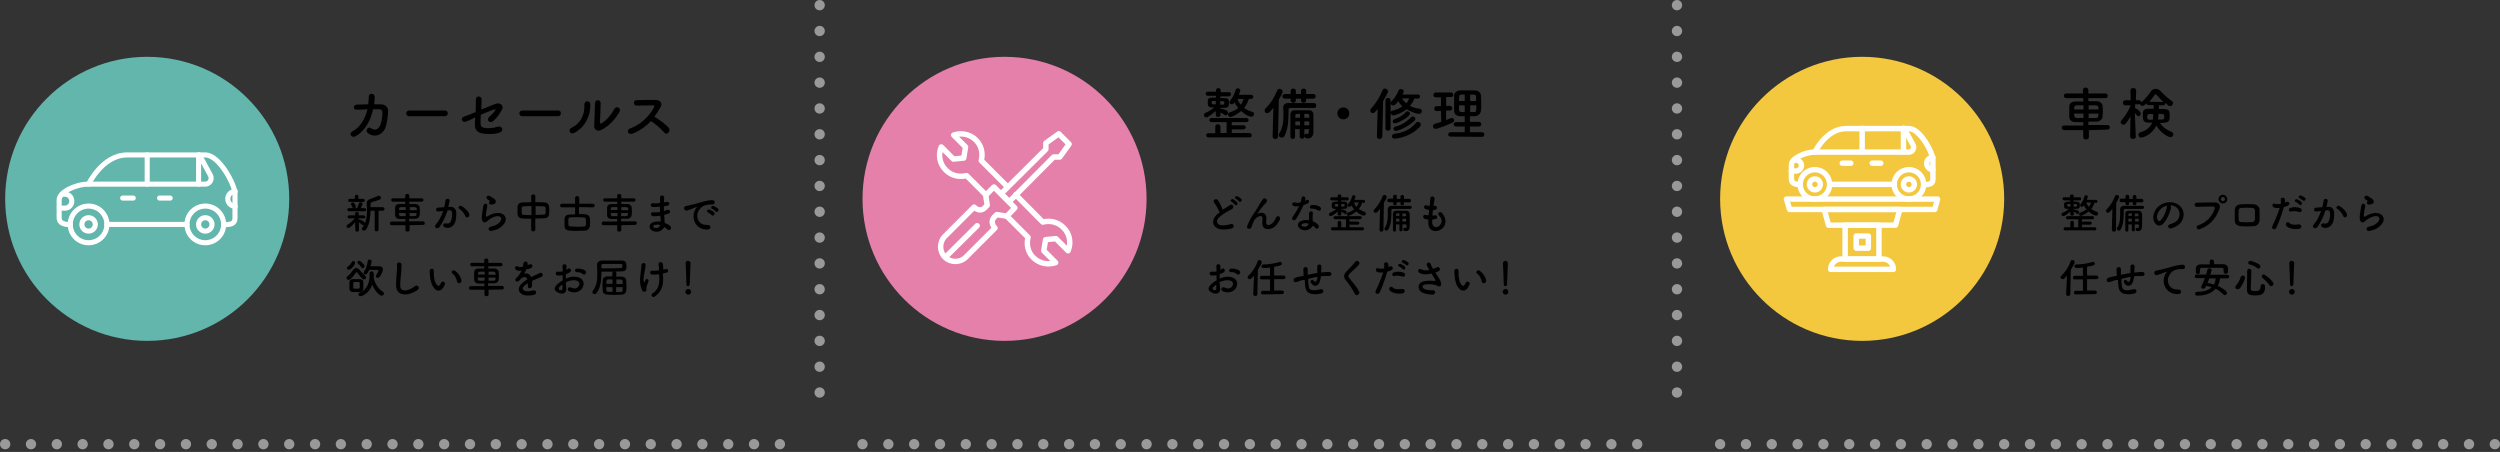 <?xml version="1.0" encoding="utf-8"?>
<!-- Generator: Adobe Illustrator 26.5.1, SVG Export Plug-In . SVG Version: 6.00 Build 0)  -->
<svg version="1.1" id="a" xmlns="http://www.w3.org/2000/svg" xmlns:xlink="http://www.w3.org/1999/xlink" x="0px" y="0px"
	 viewBox="0 0 968.1 175" style="enable-background:new 0 0 968.1 175;" xml:space="preserve">
<rect x="0" y="0" width="968.1" height="175" fill="#333333" stroke="none"/>
<style type="text/css">
	.st0{fill:#62B6AB;}
	.st1{fill:none;stroke:#FFFFFF;stroke-width:1.97;stroke-linecap:round;stroke-linejoin:round;}
	.st2{fill:#E480AA;}
	.st3{fill:#F3C83F;}
	.st4{fill:none;stroke:#FFFFFF;stroke-width:2.1;stroke-linecap:round;stroke-linejoin:round;}
	.st5{opacity:0.5;}
	.st6{fill:none;stroke:#FFFFFF;stroke-width:4;stroke-linecap:round;stroke-linejoin:round;}
	.st7{fill:none;stroke:#FFFFFF;stroke-width:4;stroke-linecap:round;stroke-linejoin:round;stroke-dasharray:0,0,0,10;}
</style>
<g>
	<path d="M137.5,86.1c-0.8,0.9-2,2.2-2.6,2.2c-0.4,0-0.7-0.3-0.7-0.7c0-0.2,0.1-0.4,0.4-0.6c0.9-0.5,2-1.5,2.8-2.5l-2.1,0.1l0,0
		c-0.4,0-0.7-0.3-0.7-0.6c0-0.3,0.2-0.6,0.7-0.6l0,0h2.2v-0.7l0,0c0-0.4,0.3-0.6,0.7-0.6s0.7,0.2,0.7,0.6l0,0v0.7h2l0,0
		c0.4,0,0.6,0.3,0.6,0.6s-0.2,0.6-0.6,0.6l0,0l-2-0.1v0.6c0.1-0.1,0.2-0.1,0.3-0.1c0.3,0,1.3,0.5,1.8,0.9c0.2,0.1,0.3,0.3,0.3,0.5
		c0,0.4-0.3,0.8-0.7,0.8c-0.1,0-0.3-0.1-0.4-0.2c-0.4-0.3-0.8-0.7-1.2-0.9v3c0,0.4-0.3,0.6-0.7,0.6s-0.7-0.2-0.7-0.6L137.5,86.1
		L137.5,86.1z M135.1,81.8c-0.4,0-0.6-0.3-0.6-0.6s0.2-0.6,0.6-0.6h1.6c-0.1-0.1-0.1-0.2-0.2-0.3c-0.2-0.5-0.4-0.8-0.5-1
		c-0.1-0.1-0.1-0.2-0.1-0.3c0-0.3,0.3-0.6,0.7-0.6c0.7,0,1.2,1.4,1.2,1.6c0,0.3-0.1,0.4-0.3,0.6h0.8c0.2-0.5,0.5-1.2,0.7-1.8
		c0.1-0.3,0.3-0.5,0.6-0.5c0.4,0,0.8,0.3,0.8,0.7c0,0.2-0.2,0.7-0.7,1.6h1.5c0.4,0,0.6,0.3,0.6,0.6c0,0.3-0.2,0.6-0.6,0.6
		L135.1,81.8L135.1,81.8z M135.5,78.2c-0.5,0-0.7-0.3-0.7-0.6c0-0.3,0.2-0.6,0.7-0.6h1.9v-0.9c0-0.4,0.4-0.7,0.7-0.7
		s0.7,0.2,0.7,0.7V77h1.8c0.4,0,0.7,0.3,0.7,0.6c0,0.3-0.2,0.6-0.7,0.6H135.5z M145.1,81.6h-1.6c-0.1,2.6-0.4,5.4-1.8,7.3
		c-0.2,0.3-0.5,0.4-0.8,0.4c-0.4,0-0.8-0.3-0.8-0.7c0-0.1,0.1-0.3,0.2-0.4c1.5-1.8,1.8-4.3,1.8-6.8c0-0.8,0-1.6-0.1-2.3v-0.2
		c0-1.1,0.4-1.5,1.5-1.9c0.6-0.2,2.2-0.8,2.8-1.1c0.1-0.1,0.3-0.1,0.4-0.1c0.5,0,0.8,0.4,0.8,0.8c0,0.3-0.1,0.5-0.5,0.7
		c-0.5,0.2-2.3,0.8-2.8,0.9c-0.5,0.2-0.7,0.4-0.7,0.9v1.1h4.6c0.5,0,0.8,0.3,0.8,0.7s-0.3,0.7-0.8,0.7h-1.5v7.3
		c0,0.4-0.4,0.7-0.8,0.7s-0.7-0.2-0.7-0.7L145.1,81.6L145.1,81.6z"/>
	<path d="M158.6,87.2v1.9c0,0.4-0.4,0.6-0.8,0.6s-0.8-0.2-0.8-0.6v-1.9h-5.3c-0.5,0-0.7-0.3-0.7-0.7s0.2-0.7,0.7-0.7h5.3v-1
		c-0.7,0-1.5,0-2.2,0c-1.1,0-1.7-0.6-1.8-1.5c0-0.5,0-1,0-1.5s0-1,0-1.4c0-0.7,0.5-1.4,1.7-1.4c0.6,0,1.4,0,2.2,0v-0.9h-4.7
		c-0.5,0-0.7-0.3-0.7-0.7s0.2-0.6,0.7-0.6h4.7v-1c0-0.5,0.4-0.7,0.8-0.7c0.4,0,0.8,0.2,0.8,0.7v1h4.8c0.4,0,0.7,0.3,0.7,0.6
		c0,0.3-0.2,0.7-0.7,0.7h-4.8V79c0.9,0,1.7,0,2.4,0c0.9,0,1.6,0.7,1.6,1.3c0,0.4,0.1,0.9,0.1,1.3c0,0.6,0,1.2-0.1,1.6
		c0,0.8-0.7,1.5-1.7,1.5c-0.8,0-1.6,0-2.4,0v1h5.4c0.4,0,0.7,0.3,0.7,0.7s-0.2,0.7-0.7,0.7L158.6,87.2L158.6,87.2z M157.1,80.2
		c-0.7,0-1.3,0-1.8,0c-0.8,0-0.8,0.6-0.8,1.1h2.6V80.2z M157.1,82.5h-2.6c0,0.7,0,1.2,0.8,1.2c0.5,0,1.2,0,1.8,0V82.5L157.1,82.5z
		 M161.4,81.4c0-0.2,0-0.3,0-0.5c0-0.4-0.3-0.6-0.8-0.7c-0.5,0-1.2,0-1.9,0v1.2H161.4L161.4,81.4z M158.6,82.5v1.2
		c0.7,0,1.4,0,1.9,0c0.8,0,0.8-0.5,0.8-1.2H158.6L158.6,82.5z"/>
	<path d="M174.3,80.1c1.3-0.1,2.4,0.7,2.4,2.5c0,1.1-0.1,2.6-0.5,3.6c-0.7,1.6-2.2,2.4-3.8,1.9c-1.3-0.4-0.8-1.8,0.2-1.6
		c0.9,0.2,1.6,0.1,2-0.9c0.4-0.8,0.5-1.9,0.5-2.8c0-1-0.3-1.4-1.1-1.4c-0.2,0-0.5,0.1-0.7,0.1c-0.8,2.5-1.9,4.7-3.1,6.4
		c-0.8,1.1-2.4,0.2-1.4-1c1.1-1.2,2.1-3.1,2.8-5.2h-0.2c-0.7,0.1-1.3,0.2-1.7,0.2c-1.1,0-1.1-1.4-0.1-1.5c0.5-0.1,1,0,1.6-0.1
		l0.8-0.1c0.2-0.7,0.4-1.7,0.5-2.5c0.1-1,1.8-0.9,1.6,0.1c-0.1,0.5-0.3,1.5-0.5,2.3H174.3L174.3,80.1z M180.2,83.7
		c-0.4-0.9-1.1-2.1-2.3-2.8c-0.8-0.4-0.1-1.6,0.9-1.1c1.3,0.8,2.4,1.9,2.9,3C182.1,84,180.6,84.7,180.2,83.7L180.2,83.7z"/>
	<path d="M190.4,89.4c-1.3,0.3-1.7-1.3-0.4-1.6c0.8-0.2,1.6-0.4,2.1-0.7c1.8-1,2.2-2.1,1.9-2.8c-0.3-0.6-1.5-0.9-3.2-0.1
		c-0.9,0.4-1.9,1.2-2.1,1.4c-0.9,0.9-1.6,0.5-1.9-0.1s-0.3-1.6-0.1-2.7s0.3-2.4,0.5-3.2c0.2-1,1.6-1,1.5,0.2
		c-0.1,0.7-0.3,1.6-0.4,2.3c-0.1,0.8-0.2,1.4-0.1,1.7c0.1,0.1,0.1,0.1,0.3,0.1c0.3-0.2,1.1-0.6,1.8-0.9c4.8-2.1,8.2,2.2,2.8,5.5
		C192.4,88.9,191.4,89.2,190.4,89.4L190.4,89.4z M190.3,79.2c-0.8,0.2-1.3-0.8-0.7-1.2c0.1-0.1,0.2-0.1,0.1-0.2
		c-0.3-0.2-0.9-0.5-1.1-0.8c-0.7-0.8,0.4-1.6,1.2-1c0.3,0.2,0.8,0.4,1.3,0.8c0.5,0.3,0.9,0.7,0.9,1.2s-0.2,1-1,1.1
		C190.8,79.1,190.6,79.2,190.3,79.2L190.3,79.2z"/>
	<path d="M205.8,84.7c-1.2,0-2.5,0-3.6-0.1s-1.7-0.8-1.8-1.6c0-0.5,0-1,0-1.5s0-0.9,0-1.4c0-0.7,0.5-1.6,1.7-1.7
		c1.1,0,2.4-0.1,3.6-0.1V76c0-0.5,0.4-0.7,0.8-0.7s0.8,0.2,0.8,0.7v2.3c1.3,0,2.6,0,3.7,0.1c0.9,0,1.6,0.9,1.6,1.5
		c0,0.4,0.1,0.9,0.1,1.4c0,0.6,0,1.1-0.1,1.6c0,0.8-0.7,1.6-1.7,1.6c-1.2,0.1-2.4,0.1-3.6,0.1v4.3c0,0.4-0.4,0.7-0.8,0.7
		s-0.8-0.2-0.8-0.7v-4.2H205.8z M205.8,79.8c-1.1,0-2.2,0-3,0.1c-0.5,0-0.8,0.3-0.8,0.7c0,0.3,0,0.7,0,1.1c0,1,0,1.5,0.8,1.5
		c0.9,0.1,1.9,0.1,3,0.1V79.8L205.8,79.8z M207.4,83.2c1.1,0,2.1,0,3.1-0.1c0.8,0,0.8-0.4,0.8-1.6s0-1.6-0.8-1.6
		c-0.9,0-1.9-0.1-3.1-0.1V83.2L207.4,83.2z"/>
	<path d="M224.2,80.2v2.7c0.9,0,1.7,0,2.5,0.1c1,0,1.6,0.7,1.7,1.4c0,0.4,0.1,1,0.1,1.6s0,1.1-0.1,1.6c-0.1,0.9-0.7,1.6-1.8,1.7
		c-0.9,0-2.1,0.1-3.1,0.1s-2.2,0-3.1-0.1c-1.1-0.1-1.7-0.7-1.8-1.6c0-0.4,0-0.9,0-1.5s0-1.1,0-1.5c0.1-0.8,0.5-1.5,1.8-1.6
		c0.6,0,1.4-0.1,2.3-0.1v-2.7h-5.1c-0.5,0-0.7-0.4-0.7-0.7s0.2-0.7,0.7-0.7h5.1v-2.2c0-0.5,0.4-0.8,0.8-0.8s0.8,0.3,0.8,0.8v2.2h5.2
		c0.5,0,0.8,0.4,0.8,0.7s-0.3,0.7-0.8,0.7L224.2,80.2L224.2,80.2z M226.9,86.1c0-1.5,0-1.8-0.8-1.9c-0.7,0-1.7-0.1-2.7-0.1
		s-1.9,0-2.6,0.1c-0.5,0-0.7,0.3-0.7,0.7c0,0.3,0,0.8,0,1.2c0,1.2,0,1.6,0.8,1.6c0.7,0,1.6,0.1,2.6,0.1s1.9,0,2.7-0.1
		C226.8,87.7,226.9,87.3,226.9,86.1z"/>
	<path d="M240.6,87.2v1.9c0,0.4-0.4,0.6-0.8,0.6s-0.8-0.2-0.8-0.6v-1.9h-5.3c-0.5,0-0.7-0.3-0.7-0.7s0.2-0.7,0.7-0.7h5.3v-1
		c-0.7,0-1.5,0-2.2,0c-1.1,0-1.7-0.6-1.7-1.5c0-0.5,0-1,0-1.5s0-1,0-1.4c0-0.7,0.5-1.4,1.7-1.4c0.6,0,1.4,0,2.2,0v-0.9h-4.7
		c-0.5,0-0.7-0.3-0.7-0.7s0.2-0.6,0.7-0.6h4.7v-1c0-0.5,0.4-0.7,0.8-0.7c0.4,0,0.8,0.2,0.8,0.7v1h4.8c0.4,0,0.7,0.3,0.7,0.6
		c0,0.3-0.2,0.7-0.7,0.7h-4.8V79c0.9,0,1.7,0,2.4,0c0.9,0,1.6,0.7,1.6,1.3c0,0.4,0.1,0.9,0.1,1.3c0,0.6,0,1.2-0.1,1.6
		c0,0.8-0.7,1.5-1.7,1.5c-0.8,0-1.6,0-2.4,0v1h5.4c0.4,0,0.7,0.3,0.7,0.7s-0.2,0.7-0.7,0.7L240.6,87.2L240.6,87.2z M239.1,80.2
		c-0.7,0-1.3,0-1.8,0c-0.8,0-0.8,0.6-0.8,1.1h2.6V80.2z M239.1,82.5h-2.6c0,0.7,0,1.2,0.8,1.2c0.5,0,1.2,0,1.8,0V82.5L239.1,82.5z
		 M243.3,81.4c0-0.2,0-0.3,0-0.5c0-0.4-0.3-0.6-0.8-0.7c-0.5,0-1.2,0-1.9,0v1.2C240.5,81.4,243.3,81.4,243.3,81.4z M240.5,82.5v1.2
		c0.7,0,1.4,0,1.9,0c0.8,0,0.8-0.5,0.8-1.2H240.5L240.5,82.5z"/>
	<path d="M255.4,80c-0.8,0.1-1.6,0.2-2.5,0.2c-1.2,0-1.3-1.7,0.2-1.5c0.7,0.1,1.4,0.1,2.5-0.1c0-0.8,0-1.6,0-2.1
		c0-1.2,1.7-0.9,1.6,0c0,0.6-0.1,1.2-0.1,1.9c0.3-0.1,0.7-0.2,1.1-0.2c1.1-0.2,1.5,1.2,0.1,1.5c-0.4,0.1-0.8,0.1-1.2,0.2
		c0,0.6,0,1.2,0,1.8c0.4-0.1,0.8-0.2,1.2-0.4c1.2-0.4,1.8,1.1,0.4,1.5c-0.6,0.2-1.1,0.3-1.5,0.4c0,0.5,0.1,1,0.1,1.5
		c0,0.4,0.1,1,0.1,1.6c0.8,0.3,1.5,0.7,2,1.1c1.1,0.9,0,2.3-1,1.4c-0.3-0.3-0.7-0.6-1.2-0.9c-0.6,1.4-2.5,2.4-4.5,1.5
		c-1.5-0.8-1.6-2.6,0.1-3.3c1-0.4,2.1-0.4,3.1-0.3c0-0.3-0.1-0.7-0.1-1c0-0.4-0.1-0.8-0.1-1.3c-1.3,0.2-2.1,0.3-2.9,0.2
		c-1.1-0.2-0.9-1.8,0.3-1.5c0.5,0.1,1.3,0.1,2.5-0.1c0-0.6-0.1-1.2-0.1-1.9L255.4,80L255.4,80z M253.3,87.2
		c-0.4,0.2-0.5,0.7-0.1,0.9c1,0.5,2.2,0,2.5-0.9C254.9,86.9,254,86.9,253.3,87.2L253.3,87.2z"/>
	<path d="M269.2,81.2c0.2-0.3,0.3-0.6,0.5-0.8c0.3-0.3,0.2-0.3-0.1-0.2c-1.2,0.4-0.9,0.4-2,0.8c-0.5,0.2-1,0.3-1.4,0.5
		c-1.4,0.4-1.8-1.5-0.6-1.7c0.3-0.1,1.3-0.3,1.8-0.4c0.8-0.2,2.2-0.5,3.8-1c1.6-0.5,3-0.8,4.4-0.9c1-0.1,1.3,0.7,1.1,1.2
		c-0.1,0.3-0.5,0.6-1.6,0.5c-0.8-0.1-1.8,0.3-2.4,0.4c-0.9,0.3-1.7,1.3-2.1,1.9c-1.4,2.3-0.3,5.7,3.2,5.6c1.7-0.1,1.8,1.8,0.1,1.8
		C269.2,88.9,267.5,84.4,269.2,81.2L269.2,81.2z M274.2,82.3c-0.9-0.4-0.2-1.4,0.6-1.1c0.5,0.2,1.3,0.6,1.7,1
		c0.7,0.7-0.3,1.7-0.9,1.1C275.3,83,274.5,82.4,274.2,82.3z M275.8,80.9c-0.9-0.3-0.2-1.4,0.5-1.1c0.5,0.1,1.3,0.6,1.7,1
		c0.7,0.7-0.3,1.7-0.9,1.1C277,81.6,276.1,81,275.8,80.9L275.8,80.9z"/>
	<path d="M140.5,108.1c-0.9-0.8-1.7-1.9-2.2-2.6c-0.1-0.1-0.1-0.1-0.2-0.1c-0.1,0-0.2,0.1-0.2,0.1c-0.2,0.3-2,2.9-2.9,2.9
		c-0.4,0-0.8-0.3-0.8-0.8c0-0.2,0.1-0.4,0.3-0.6c0.9-0.6,1.8-1.8,2.2-2.4c0.3-0.5,0.8-0.8,1.3-0.8s0.9,0.3,1.3,0.8s1.3,1.4,2.2,2.3
		c0.2,0.2,0.3,0.3,0.3,0.5c0,0.4-0.4,0.8-0.8,0.8C140.8,108.3,140.7,108.2,140.5,108.1L140.5,108.1z M134.3,103.8
		c0-0.2,0.1-0.4,0.4-0.6c0.6-0.3,1.2-1,1.5-1.7c0.1-0.3,0.4-0.4,0.6-0.4c0.4,0,0.7,0.3,0.7,0.7c0,0.8-1.6,2.7-2.5,2.7
		C134.6,104.4,134.3,104.1,134.3,103.8L134.3,103.8z M139.3,113.1c-0.3,0-0.9,0-1.4,0s-1.1,0-1.4,0c-0.7-0.1-1.1-0.5-1.2-1.2
		c0-0.4,0-0.9,0-1.3s0-0.9,0-1.3c0-0.6,0.4-1.2,1.2-1.2c0.4,0,0.8,0,1.3,0c0.6,0,1.2,0,1.6,0c0.6,0,1.3,0.4,1.3,1.1
		c0,0.4,0,0.9,0,1.4s0,0.9,0,1.3C140.6,112.6,140.1,113.1,139.3,113.1L139.3,113.1z M139.3,110.5c0-0.3,0-0.6,0-0.9
		c0-0.4-0.2-0.4-1.3-0.4c-0.3,0-0.6,0-0.8,0c-0.4,0-0.4,0.3-0.4,1.3c0,0.3,0,0.6,0,0.9s0.1,0.4,1.2,0.4c0.9,0,1.3,0,1.3-0.4
		C139.3,111.2,139.3,110.8,139.3,110.5z M139.9,103.5c-0.4-0.6-0.7-1-1.2-1.4c-0.2-0.1-0.3-0.3-0.3-0.5c0-0.3,0.3-0.6,0.7-0.6
		c0.5,0,2.1,1.4,2.1,2.1c0,0.4-0.4,0.8-0.8,0.8C140.3,103.9,140.1,103.8,139.9,103.5L139.9,103.5z M144.7,107.3L144.7,107.3
		c0.2,2.2,1.8,4.6,3.6,5.7c0.3,0.2,0.4,0.4,0.4,0.7c0,0.4-0.4,0.8-0.9,0.8c-0.8,0-2.6-1.7-3.7-4.3c-1.1,3.6-4.1,4.5-4.5,4.5
		c-0.5,0-0.8-0.4-0.8-0.7c0-0.3,0.2-0.6,0.5-0.7c3.4-1.2,3.8-5.1,3.8-6.2c0-0.4,0-0.8,0-1.2v-0.1c0-0.4,0.4-0.7,0.8-0.7
		s0.8,0.2,0.8,0.7C144.8,106.2,144.8,106.7,144.7,107.3L144.7,107.3L144.7,107.3z M141.5,106.3c-0.4,0-0.7-0.2-0.7-0.6
		c0-0.1,0.1-0.3,0.1-0.4c0.9-1.2,1.3-2.8,1.5-4.2c0.1-0.4,0.4-0.6,0.7-0.6c0.4,0,0.8,0.3,0.8,0.7c0,0.2-0.1,0.8-0.4,1.9
		c0.7,0,1.4,0,2.1,0c0.4,0,0.9,0,1.3,0c0.9,0,1.4,0.5,1.4,1.2c0,0.8-1,2.6-1.2,2.8c-0.2,0.3-0.5,0.5-0.8,0.5c-0.4,0-0.8-0.3-0.8-0.6
		c0-0.1,0.1-0.3,0.1-0.4c0.4-0.5,1-1.7,1-1.9c0-0.1-0.1-0.2-0.3-0.2c-0.5,0-1.4,0-2.3,0h-1C142.2,106.1,141.9,106.3,141.5,106.3
		L141.5,106.3z"/>
	<path d="M153.4,110.8c-0.1-1.7,0.1-3,0.2-4.7c0.1-1,0.2-2.6,0.1-3.6c0-1.2,1.8-1.1,1.8,0c0,1-0.1,2.5-0.2,3.6
		c-0.1,1.7-0.4,3.2-0.3,4.7c0.1,2.3,2.9,2.2,5.7,0c1-0.8,2,0.7,1.1,1.4C158.7,114.6,153.6,115.1,153.4,110.8L153.4,110.8z"/>
	<path d="M168.3,111.8c-1.1-1.2-1.7-3.1-1.8-5.1c-0.1-0.9-0.1-1.2-0.1-1.8c0-1,1.6-1.2,1.6,0c0,0.6,0,0.7,0,1.4
		c0.1,1.7,0.4,3.3,1.3,4.1c0.4,0.4,0.6,0.4,1,0c0.2-0.3,0.4-0.7,0.5-0.9c0.4-0.9,1.8-0.3,1.5,0.6c-0.2,0.4-0.4,0.9-0.6,1.2
		C170.7,112.9,169.2,112.8,168.3,111.8z M177,109c-0.3-1.3-0.9-2.5-1.8-3.1c-0.8-0.5,0.1-1.7,1.1-1c1.1,0.8,2.2,2.3,2.4,3.7
		C178.8,109.8,177.2,110.1,177,109L177,109z"/>
	<path d="M189.2,112.2v1.9c0,0.4-0.4,0.6-0.8,0.6s-0.8-0.2-0.8-0.6v-1.9h-5.3c-0.5,0-0.7-0.3-0.7-0.7s0.2-0.7,0.7-0.7h5.3v-1
		c-0.7,0-1.5,0-2.2,0c-1.1,0-1.7-0.6-1.8-1.5c0-0.5,0-1,0-1.5s0-1,0-1.4c0-0.7,0.5-1.4,1.7-1.4c0.6,0,1.4,0,2.2,0v-0.9h-4.7
		c-0.5,0-0.7-0.3-0.7-0.7s0.2-0.6,0.7-0.6h4.7v-1c0-0.5,0.4-0.7,0.8-0.7c0.4,0,0.8,0.2,0.8,0.7v1h4.8c0.4,0,0.7,0.3,0.7,0.6
		c0,0.3-0.2,0.7-0.7,0.7h-4.8v0.9c0.9,0,1.7,0,2.4,0c0.9,0,1.6,0.7,1.6,1.3c0,0.4,0.1,0.9,0.1,1.3c0,0.6,0,1.2-0.1,1.6
		c0,0.8-0.7,1.5-1.7,1.5c-0.8,0-1.6,0-2.4,0v1h5.4c0.4,0,0.7,0.3,0.7,0.7s-0.2,0.7-0.7,0.7L189.2,112.2L189.2,112.2z M187.7,105.2
		c-0.7,0-1.3,0-1.8,0c-0.8,0-0.8,0.6-0.8,1.1h2.6V105.2z M187.7,107.5H185c0,0.7,0,1.2,0.8,1.2c0.5,0,1.2,0,1.8,0L187.7,107.5
		L187.7,107.5z M191.9,106.4c0-0.2,0-0.3,0-0.5c0-0.4-0.3-0.6-0.8-0.7c-0.5,0-1.2,0-1.9,0v1.2H191.9L191.9,106.4z M189.2,107.5v1.2
		c0.7,0,1.4,0,1.9,0c0.8,0,0.8-0.5,0.8-1.2H189.2L189.2,107.5z"/>
	<path d="M204.3,102.7c0.3-0.1,0.5-0.2,0.7-0.3c0.9-0.5,1.8,0.8,0.6,1.4c-0.4,0.2-1.1,0.4-1.8,0.5c-0.2,0.5-0.5,1.1-0.8,1.6
		c1.1-0.2,2.2,0.2,2.7,1.4c0.7-0.3,1.3-0.7,1.9-0.9c0.4-0.2,0.8-0.3,1.2-0.6c1.2-0.7,1.9,0.9,0.9,1.4c-0.5,0.3-0.9,0.3-1.7,0.7
		c-0.7,0.3-1.4,0.6-2,0.9c0.1,0.5,0.1,1.2,0,1.8c0,0.6-0.4,1-0.9,1s-0.8-0.3-0.7-0.9c0-0.3,0-0.7,0-1c-0.1,0.1-0.3,0.2-0.4,0.2
		c-2,1.3-1.8,2.2-0.9,2.7c0.9,0.4,2.4,0.1,3.2-0.1c1.4-0.4,1.9,1.3,0.4,1.7c-0.9,0.2-3.1,0.5-4.4-0.2c-2.2-1.2-1.8-3.4,1.1-5.3
		c0.2-0.1,0.5-0.3,0.8-0.5c-0.4-1.3-1.7-1.2-2.7,0l-0.1,0.1c-0.1,0.2-0.3,0.3-0.4,0.4c-0.9,0.8-2.1-0.1-1.1-1c0.4-0.4,1-1,1.3-1.5
		c0.3-0.4,0.5-0.9,0.8-1.4c-0.9,0.1-1.5,0.1-2-0.2c-1.1-0.6-0.4-2.1,0.8-1.3c0.3,0.2,0.9,0.1,1.5,0c0.1,0,0.2,0,0.2,0
		c0.1-0.5,0.1-0.8,0.2-1.3c0.1-1,1.6-0.9,1.6-0.1C204.4,102.1,204.4,102.4,204.3,102.7L204.3,102.7L204.3,102.7z"/>
	<path d="M219.3,111.7c0.1,2.3-1.9,2.3-3.2,1.6c-1.9-0.9-1.4-2.1-0.5-3c0.5-0.5,1.3-1.2,2.3-1.7c0-0.7,0-1.4,0-2
		c-0.7,0.1-1.3,0.1-1.9,0.1c-1.2-0.1-1-1.8,0.3-1.5c0.4,0.1,1,0,1.6-0.1c0-0.8,0-1.3-0.1-1.9c-0.1-1.2,1.7-1.2,1.6,0
		c0,0.3-0.1,0.9-0.1,1.3c0.2-0.1,0.4-0.2,0.6-0.4c0.9-0.6,1.8,0.7,0.7,1.4c-0.5,0.3-1,0.5-1.5,0.7c0,0.5,0,1.1,0,1.7
		c0.4-0.2,0.9-0.4,1.3-0.5c1.4-0.4,2.7-0.3,3.6,0c2.6,0.9,2.2,3.1,1.4,4.3c-1,1.5-3.3,2-5.1,1c-0.9-0.5-0.3-1.8,0.7-1.4
		c1.2,0.6,2.3,0.6,3-0.4c0.4-0.5,0.8-1.7-0.6-2.2c-0.6-0.2-1.5-0.3-2.6,0c-0.6,0.1-1.1,0.3-1.7,0.6
		C219.2,110.2,219.2,111,219.3,111.7L219.3,111.7z M216.6,111.2c-0.3,0.4-0.3,0.8,0,1c0.7,0.3,1.1,0.3,1.2-0.3c0-0.4,0-1,0-1.7
		C217.3,110.5,216.9,110.8,216.6,111.2z M225.6,106.1c-0.4-0.4-1.3-0.8-2.1-0.7c-1,0.1-1.2-1.3-0.1-1.4c1.1-0.1,2.8,0.3,3.3,0.9
		c0.4,0.4,0.3,0.8,0,1.1C226.5,106.4,226.1,106.5,225.6,106.1L225.6,106.1z"/>
	<path d="M238.6,107.1c0.7,0,1.4,0,2.1,0c1.1,0.1,1.8,0.7,1.8,1.4c0,0.8,0.1,1.7,0.1,2.5c0,0.5,0,1.1-0.1,1.6
		c-0.1,0.8-0.7,1.5-1.8,1.5c-1,0-1.9,0.1-2.8,0.1s-1.8,0-2.7-0.1c-1.2-0.1-1.8-0.7-1.8-1.5c0-0.6-0.1-1.2-0.1-1.8
		c0-0.8,0-1.6,0.1-2.3c0-0.7,0.5-1.4,1.8-1.5c0.6,0,1.3,0,1.9,0v-1.2c0-0.3,0.2-0.5,0.4-0.6c-0.7,0-1.5,0-2.3,0s-1.6,0-2.3,0v0.3
		c0,2.9-0.3,5.9-1.9,8c-0.2,0.3-0.5,0.4-0.8,0.4c-0.4,0-0.8-0.3-0.8-0.8c0-0.2,0.1-0.3,0.2-0.5c1.4-1.8,1.7-4,1.7-6.3
		c0-1.2-0.1-2.4-0.1-3.7l0,0c0-0.9,0.6-1.6,1.8-1.7c1,0,2.4,0,3.8,0s2.9,0,3.9,0c1.4,0,1.7,0.7,1.8,1.1c0,0.2,0.1,0.8,0.1,1.2
		c0,1-0.1,1.9-2,1.9c-0.7,0-1.5,0-2.4,0.1c0.3,0.1,0.5,0.3,0.5,0.6L238.6,107.1L238.6,107.1z M232.9,103.9c0.9,0,1.8,0,2.7,0
		c1.8,0,3.6,0,4.8-0.1c0.4,0,0.5-0.2,0.6-0.4v-0.8c0-0.3-0.2-0.4-0.6-0.4c-0.9,0-2,0-3.1,0c-1.4,0-2.7,0-3.7,0
		c-0.4,0-0.7,0.2-0.7,0.6V103.9z M237.2,108.2c-0.5,0-1.1,0-1.6,0c-0.7,0-0.8,0.3-0.8,1.7h2.4L237.2,108.2L237.2,108.2z
		 M237.2,111.2h-2.4c0,0.4,0,0.8,0,1.2s0.3,0.6,0.8,0.6s1,0,1.6,0L237.2,111.2z M238.6,111.2v1.9c0.6,0,1.2,0,1.7,0
		c0.4,0,0.8-0.2,0.8-0.7c0-0.4,0-0.8,0-1.2L238.6,111.2L238.6,111.2z M241.1,110c0-0.4,0-0.7,0-1.1c0-0.7-0.2-0.7-2.4-0.7v1.8
		C238.6,110,241.1,110,241.1,110z"/>
	<path d="M248.7,112.5c-1.4-2.8-0.7-5.8-0.5-7.8c0.1-0.9,0.2-1.4,0.2-2.1c0.1-1,1.6-1,1.6,0c0,0.5-0.1,1.3-0.3,2.2
		c-0.2,1.3-0.7,2.7-0.4,4.3c0.1,0.3,0.1,0.4,0.3,0.1c0.1-0.2,0.3-0.5,0.3-0.7c0.4-0.9,1.5-0.3,1.2,0.5c-0.5,1.2-0.8,2.1-0.8,2.8
		c0,0.2,0.1,0.6-0.1,0.9C249.8,113,249,113.2,248.7,112.5L248.7,112.5z M256.8,104.4c0.4-0.1,0.7-0.1,0.9-0.2c1-0.3,1.6,1.1,0.3,1.4
		c-0.4,0.1-0.8,0.2-1.3,0.3c0,0.5,0,0.9,0.1,1.6c0.1,3.2-0.7,5.5-3.2,7.3c-0.9,0.7-1.9-0.6-0.9-1.2c2.1-1.3,2.7-3.3,2.6-6
		c0-0.5,0-0.9-0.1-1.4c-0.9,0.1-1.9,0.2-2.7,0.1c-1.1-0.1-1-1.7,0.3-1.5c0.6,0.1,1.5,0,2.4-0.1v-0.4c0-1-0.1-1.3-0.2-1.9
		c-0.1-1.2,1.5-1.1,1.7-0.2c0.1,0.5,0.1,1.1,0.1,1.9L256.8,104.4L256.8,104.4z"/>
	<path d="M266.5,114.1c-0.6,0-1.1-0.5-1.1-1.1c0-0.7,0.7-1.1,1.1-1.1c0.6,0,1.1,0.4,1.1,1.1C267.6,113.8,266.9,114.1,266.5,114.1z
		 M265.8,110.1v-0.3c0-1.6-0.2-5.3-0.3-7.8v-0.1c0-0.6,0.5-0.9,0.9-0.9s1,0.3,1,0.9c0,1.9-0.3,6.3-0.3,7.8c0,0.4,0,1.1-0.7,1.1
		C266.1,110.8,265.8,110.6,265.8,110.1L265.8,110.1L265.8,110.1z"/>
</g>
<g>
	<path d="M138.3,42.5c-1.8,0.1-1.6-1.9-0.1-2c1.2,0,2.8-0.1,4.4-0.1c0.1-1,0.2-2,0.2-2.9c0-1.7,2.3-1.5,2.3,0.1
		c0,0.8-0.1,1.8-0.2,2.8c0.9,0,1.8,0,2.5,0c1.7,0,2.9,1,2.9,2.7c-0.1,2.2-0.5,5.4-1.4,7.1c-1.4,2.4-4.3,3.1-6.5,1.3
		c-1.1-0.9,0-2.8,1.4-1.8c1.2,0.9,2.3,0.5,3.1-0.6c0.9-1.3,1.2-4.3,1.2-5.5c0-0.7-0.4-1.3-1.2-1.3c-0.7,0-1.5,0-2.4,0
		c-0.9,4-3,8.4-6.9,10.5c-1.4,0.8-2.8-1.1-1-2c3-1.6,4.9-5,5.7-8.5C140.8,42.4,139.4,42.5,138.3,42.5L138.3,42.5z"/>
	<path d="M158.5,45c-0.8,0-1.2-0.5-1.2-1.1s0.4-1.1,1.2-1.1h13.8c0.8,0,1.1,0.5,1.1,1.1S173,45,172.3,45H158.5L158.5,45z"/>
	<path d="M180.4,47.1c-1.5,0.6-2.2-1.5-0.8-1.9c0.4-0.1,2.4-0.9,4.6-1.8c0-1.8,0.1-3.6,0.1-5c0-1.5,2.2-1.2,2.2-0.1
		s-0.1,2.6-0.1,4.1c2.3-0.9,4.5-1.8,5.5-2.2c1.6-0.6,3.3,0.6,2.6,2c-0.8,1.6-2,3.4-3.4,4.6c-1.4,1.3-2.9-0.3-1.7-1.5
		c0.8-0.8,1.7-1.5,2.3-2.5c0.4-0.6,0.1-0.6-0.3-0.4c-0.8,0.2-2.9,1.1-5.2,2c-0.1,1.3-0.1,2.5-0.1,3.4c0,1.1,0.5,1.6,1.8,1.8
		c1.2,0.1,3.2,0,4.7-0.5c2-0.6,2.9,1.8,0.4,2.4c-2,0.5-3.9,0.5-6,0.2c-1.9-0.2-3.1-1.4-3.1-3.2c0-0.8,0-1.9,0.1-3.1
		C182.3,46.4,180.8,47,180.4,47.1L180.4,47.1z"/>
	<path d="M202.3,45c-0.8,0-1.2-0.5-1.2-1.1s0.4-1.1,1.2-1.1h13.8c0.8,0,1.1,0.5,1.1,1.1s-0.4,1.1-1.1,1.1H202.3L202.3,45z"/>
	<path d="M221.3,49.5c3.3-1.5,5.2-4.8,5-9c-0.1-1.7,2.2-1.6,2.3-0.2c0.1,4.2-1.7,8.7-6.1,11.1C220.9,52.4,219.7,50.2,221.3,49.5
		L221.3,49.5z M232.9,50.3c-1.4,0.7-3,0.1-2.8-1.8c0.1-2,0.3-7.2,0.3-8.5c0-1.6,2.2-1.6,2.2,0c0,0.9-0.2,6.7-0.3,7.4
		c0,0.5,0.2,0.5,0.7,0.3c1.9-1.1,3.6-3.1,4.9-5.5c0.8-1.5,2.8-0.3,2,1.1C238.3,46.1,235.9,48.8,232.9,50.3L232.9,50.3z"/>
	<path d="M244.8,51.8c-1.6,0.6-2.4-1.6-0.7-2.1c4-1.4,7.5-4.9,9.2-8.2c0.2-0.4,0.1-0.7-0.4-0.7c-1.4,0-4.4,0.1-6.4,0.1
		c-1.3,0-1.4-2.1,0-2.1c1.6-0.1,4.8-0.1,7.1-0.1c2,0,3.1,1.2,2.2,2.8c-0.8,1.3-1.5,2.5-2.4,3.7c1.8,1.1,4.6,3,5.6,4.4
		c0.9,1.2-0.8,3-1.8,1.7c-1.1-1.3-3.3-3.3-5.1-4.4C250.1,48.9,247.8,50.7,244.8,51.8L244.8,51.8z"/>
</g>
<g>
	<circle class="st0" cx="57" cy="77" r="55"/>
	<g>
		<circle class="st1" cx="79.5" cy="86.9" r="7.1"/>
		<circle class="st1" cx="79.5" cy="86.9" r="2.6"/>
		<circle class="st1" cx="34.3" cy="86.9" r="7.1"/>
		<circle class="st1" cx="34.3" cy="86.9" r="2.6"/>
		<line class="st1" x1="72.4" y1="86.9" x2="41.4" y2="86.9"/>
		<path class="st1" d="M27.2,86.9c0,0-4.3,0.5-4.3-2.6s0-3.9,0-6.9s6.3-6.1,11.4-6.1c0,0,5.4-11.3,14.9-11.3s21.2,0,30.3,0
			C85.1,60,91,71.9,91,74.9s0,7.2,0,9.5S89.4,87,86.6,87"/>
		<path class="st1" d="M77.2,60l4.3,7.9c0.8,1.5-0.3,3.4-2,3.4H34.3"/>
		<line class="st1" x1="57" y1="60" x2="57" y2="71.3"/>
		<line class="st1" x1="47.5" y1="76.7" x2="51.6" y2="76.7"/>
		<line class="st1" x1="61.8" y1="76.7" x2="65.9" y2="76.7"/>
		<path class="st1" d="M91.1,79.9c-1.6,0-2.9-1.3-2.9-2.9s1.3-2.9,2.9-2.9"/>
		<path class="st1" d="M24,75.2h1.2c1.5,0,2.6,1.2,2.6,2.7s-1.2,2.7-2.6,2.7H23"/>
		<line class="st1" x1="76.9" y1="60" x2="76.9" y2="71.3"/>
	</g>
</g>
<g>
	<path d="M470.2,78.5c-0.8-1,0.7-1.9,1.4-1c0.7,1,1.4,2.4,1.9,3.7c0.9-0.6,1.8-1.2,2.8-1.8c1.1-0.6,1.9,0.9,0.7,1.6
		c-1.6,0.8-3.3,1.8-4.5,2.8c-1.6,1.3-1.6,2.5-0.4,3.2c1.1,0.6,3.4,0.1,4.4-0.2c1.3-0.5,1.8,1.3,0.4,1.7c-1.3,0.3-3.9,0.7-5.5-0.1
		c-2.3-1.2-2.2-3.8,0.4-5.8c0.2-0.1,0.3-0.3,0.5-0.4C471.7,81,470.9,79.4,470.2,78.5L470.2,78.5z M478.1,79.2
		c-0.2-0.3-0.9-0.9-1.2-1.1c-0.8-0.4,0-1.3,0.7-0.9c0.4,0.2,1.1,0.7,1.5,1.2C479.6,79.1,478.6,79.9,478.1,79.2L478.1,79.2z
		 M479.8,78c-0.2-0.3-0.9-0.9-1.2-1c-0.8-0.4-0.1-1.3,0.6-1c0.4,0.2,1.2,0.7,1.5,1.1C481.2,77.8,480.2,78.6,479.8,78L479.8,78z"/>
	<path d="M488.8,86.4c0-0.7,0.1-1.2,0.1-1.9c-0.1-1.8-2.5-0.3-3,0.5c-0.4,0.7-0.8,1.4-1,2.2c-0.3,1.2-0.6,1.3-1,1.4
		c-0.6,0.1-1.3-0.3-0.9-1.2c0.7-1.8,1.6-3.4,2.6-4.8c0.9-1.4,1.8-2.8,2.5-4.1c0.3-0.4,0.7-1,0.9-1.3c0.5-0.9,2-0.1,1.5,0.9
		c-0.1,0.2-0.2,0.4-0.4,0.6c-0.1,0.2-0.3,0.3-0.5,0.5c-0.8,0.9-1.3,1.5-1.7,2.1s-0.7,1.1-1.1,1.6c-0.1,0.2-0.1,0.1,0,0
		c0.6-0.5,3.3-1.3,3.6,1.4c0,0.6-0.1,1.2-0.1,1.8c0,1.4,1.4,1.2,2.3,0.4c0.8-0.7,1.2-1.5,1.5-2.2c0.5-1.2,2.1-0.4,1.5,0.8
		c-0.5,0.9-1.1,1.9-2,2.7C492,89.1,488.8,89.4,488.8,86.4L488.8,86.4z"/>
	<path d="M501,79.8c-1-0.3-0.7-1.7,0.5-1.4c0.5,0.2,1.4,0.2,2.2-0.1c0.2-0.5,0.2-1,0.3-1.6c0.1-0.9,1.5-0.8,1.5,0.1
		c0,0.2-0.1,0.6-0.2,1c0.2-0.1,0.4-0.2,0.5-0.3c0.7-0.5,1.7,0.5,0.7,1.2c-0.4,0.3-1.1,0.5-1.7,0.7c-0.8,1.8-1.8,3.7-2.9,5.4
		c-0.6,1-2.1,0.3-1.4-0.7c0.9-1.3,1.8-2.7,2.6-4.4C502.3,80,501.6,80,501,79.8L501,79.8z M503.8,88.8c-1.5-0.8-1.7-2.5,0-3.2
		c1-0.4,2.1-0.5,3.1-0.3v-0.6c0-0.4,0-0.8,0-1.2c0-0.3,0-0.8,0.1-1.1c0.2-0.9,1.6-0.7,1.4,0.3c0,0.2-0.1,0.4-0.1,0.8s0,0.8,0,1.2
		c0,0.3,0,0.6,0.1,1c0.9,0.3,1.5,0.8,2,1.3c0.9,1-0.4,2.2-1.1,1.2c-0.2-0.3-0.5-0.6-0.9-0.8C507.7,88.7,505.7,89.8,503.8,88.8
		L503.8,88.8z M504.3,86.7c-0.4,0.2-0.5,0.7,0,0.9c1,0.5,2.3,0,2.4-0.8c0-0.1,0-0.1,0-0.2C505.9,86.4,505.1,86.3,504.3,86.7
		L504.3,86.7z M507.9,80.8c-0.9,0.1-0.9-1.3,0.1-1.4c1.1-0.1,2.2,0.1,3,0.6c1.1,0.7,0.3,2-0.5,1.5C509.6,81,508.8,80.8,507.9,80.8z"
		/>
	<path d="M519.4,83c0,0.3-0.3,0.5-0.7,0.5S518,83.3,518,83l0,0v-1.1c-1.1,1-2.3,1.8-2.7,1.8s-0.7-0.3-0.7-0.7c0-0.2,0.1-0.4,0.4-0.6
		c0.8-0.3,1.7-0.8,2.5-1.5H517c-1.3,0-1.3-0.6-1.3-1.4c0-0.2,0-0.4,0-0.6c0-0.4,0.5-0.7,1.2-0.8c0.3,0,0.7,0,1.1,0v-0.5h-2.3
		c-0.4,0-0.6-0.3-0.6-0.6c0-0.3,0.2-0.6,0.6-0.6l0,0h2.3v-0.5c0-0.4,0.3-0.6,0.7-0.6s0.7,0.2,0.7,0.6v0.5h2.3l0,0
		c0.4,0,0.6,0.3,0.6,0.6c0,0.3-0.2,0.6-0.6,0.6h-2.3v0.5c0.4,0,0.8,0,1.1,0c1.2,0,1.3,0.5,1.3,1.5c0,1.3-0.5,1.3-2.4,1.3v0.3
		c0.1,0,0.1-0.1,0.2-0.1c0.2,0,1,0.2,1.5,0.5c0.3,0.1,0.4,0.4,0.4,0.6c0,0.3-0.2,0.7-0.5,0.7c-0.1,0-0.2-0.1-0.4-0.2
		c-0.3-0.3-0.7-0.5-1.2-0.7L519.4,83L519.4,83L519.4,83z M516,89.2c-0.4,0-0.6-0.3-0.6-0.6s0.2-0.6,0.6-0.6h2v-1.8
		c0-0.4,0.4-0.7,0.7-0.7s0.7,0.2,0.7,0.7V88h1.8v-3.1H517c-0.4,0-0.6-0.3-0.6-0.6c0-0.3,0.2-0.6,0.6-0.6h9.7c0.4,0,0.6,0.3,0.6,0.6
		c0,0.3-0.2,0.6-0.6,0.6h-4.1v0.9h3.2c0.4,0,0.6,0.3,0.6,0.6s-0.2,0.6-0.6,0.6h-3.2v1h5c0.4,0,0.6,0.3,0.6,0.6s-0.2,0.6-0.6,0.6H516
		L516,89.2z M518.2,79c-0.3,0-0.6,0-0.8,0c-0.4,0-0.5,0.2-0.5,0.5c0,0.4,0.1,0.5,0.5,0.5h0.7C518.2,80,518.2,79,518.2,79z M519.4,79
		v1c0.3,0,0.6,0,0.8,0c0.5,0,0.5-0.1,0.5-0.6c0-0.2,0-0.3-0.5-0.4H519.4L519.4,79z M527.5,78.4c-0.2,0.8-0.6,1.7-1.3,2.5
		c0.7,0.5,1.4,0.9,2.2,1.1c0.3,0.1,0.5,0.4,0.5,0.7c0,0.4-0.3,0.8-0.8,0.8s-1.7-0.6-2.9-1.6c-1.2,1-2.7,1.7-3,1.7
		c-0.4,0-0.7-0.3-0.7-0.7c0-0.2,0.1-0.5,0.5-0.6c1-0.3,1.8-0.8,2.4-1.2c-0.4-0.5-0.8-1-1-1.6c-0.1,0.1-0.1,0.2-0.2,0.3
		c-0.2,0.2-0.4,0.3-0.6,0.3c-0.3,0-0.7-0.3-0.7-0.6c0-0.2,0.1-0.3,0.2-0.5c0.7-0.8,1.2-1.8,1.5-3c0.1-0.3,0.3-0.4,0.6-0.4
		s0.7,0.2,0.7,0.6c0,0.1-0.1,0.5-0.4,1.2h3.5c0.4,0,0.6,0.3,0.6,0.6c0,0.3-0.2,0.6-0.6,0.6L527.5,78.4L527.5,78.4z M524.3,78.4
		c0.2,0.6,0.5,1.2,1,1.7c0.4-0.6,0.7-1.1,0.8-1.7H524.3z"/>
	<path d="M534.2,89l0.2-8.1c-0.8,1-1.2,1.5-1.7,1.5c-0.4,0-0.8-0.3-0.8-0.7c0-0.2,0.1-0.3,0.2-0.5c1.5-1.6,2.5-3.1,3.3-5.2
		c0.1-0.3,0.4-0.5,0.7-0.5c0.5,0,0.9,0.3,0.9,0.8c0,0.1,0,0.4-1.1,2.2L535.7,89c0,0.5-0.4,0.7-0.8,0.7
		C534.6,89.7,534.2,89.5,534.2,89L534.2,89L534.2,89z M546,80.9c-0.9,0-2.1,0-3.3,0s-2.4,0-3.4,0c-0.3,0-0.5,0.2-0.5,0.5
		c0,2.3,0.1,5.2-1.2,7.5c-0.2,0.3-0.4,0.4-0.7,0.4c-0.4,0-0.8-0.3-0.8-0.7c0-0.1,0-0.2,0.1-0.3c1.1-1.7,1.2-3.5,1.2-5.3
		c0-0.7,0-1.4,0-2l0,0c0-0.7,0.5-1.3,1.4-1.3c1.5,0,3.4,0,5,0c0.8,0,1.6,0,2.2,0c0.4,0,0.7,0.3,0.7,0.6S546.4,80.9,546,80.9
		L546,80.9L546,80.9z M543.7,78.3v0.5c0,0.4-0.4,0.7-0.7,0.7s-0.7-0.2-0.7-0.6v-0.6h-1.4v0.5c0,0.4-0.4,0.7-0.7,0.7
		s-0.7-0.2-0.7-0.6v-0.6h-1.6c-0.5,0-0.7-0.3-0.7-0.7s0.2-0.7,0.7-0.7h1.6V76c0-0.4,0.4-0.6,0.7-0.6s0.7,0.2,0.7,0.6v1h1.4v-0.9
		c0-0.4,0.4-0.6,0.7-0.6s0.7,0.2,0.7,0.6V77h2c0.5,0,0.7,0.3,0.7,0.7s-0.2,0.7-0.7,0.7L543.7,78.3L543.7,78.3z M544.5,86.9h-1.4V89
		c0,0.4-0.3,0.6-0.6,0.6s-0.6-0.2-0.6-0.6v-2.1h-1.3c0,0.7,0,1.5,0,2.2l0,0c0,0.4-0.3,0.6-0.6,0.6s-0.6-0.2-0.6-0.6
		c0-0.8,0-1.8,0-2.7c0-1.2,0-2.5,0-3.5c0-0.9,0.4-1.3,1.4-1.3c0.8,0,1.5,0,2.2,0c0.5,0,0.9,0,1.5,0c0.9,0,1.3,0.5,1.4,1.3
		c0,0.4,0,1.2,0,1.9c0,1.3,0,2.3,0,2.9v0.1c0,0.9-0.5,1.7-1.5,1.7c-0.9,0-1-0.4-1-0.7c0-0.3,0.2-0.6,0.5-0.6h0.1
		c0.1,0,0.2,0.1,0.3,0.1c0.2,0,0.4-0.1,0.4-0.8L544.5,86.9L544.5,86.9z M541.9,84.7h-1.3v1.1h1.3V84.7z M541.9,82.6
		c-1,0-1.3,0-1.3,0.5v0.5h1.3V82.6L541.9,82.6z M544.5,83.7c0-0.2,0-0.4,0-0.5c0-0.3-0.2-0.5-0.5-0.5s-0.6,0-0.9,0v1.1L544.5,83.7
		L544.5,83.7z M543.1,84.7v1.1h1.4c0-0.3,0-0.7,0-1.1H543.1L543.1,84.7z"/>
	<path d="M554.6,86.2c0.1,2.3,2.6,2.2,3.4,0.4c0.6-1.2,0.1-2.3-0.8-3.2c-0.8-0.9,0.5-1.8,1.2-0.9c1.2,1.4,1.7,3,1.1,4.6
		c-1.2,3-6.3,3.6-6.4-0.7c0-0.4,0-0.9,0-1.4c-0.6-0.1-1-0.1-1.2-0.2c-1.3-0.3-0.8-1.9,0.1-1.6c0.4,0.1,0.8,0.2,1.2,0.2
		c0.1-0.7,0.1-1.4,0.2-2.1c-0.6-0.1-1.1-0.2-1.3-0.3c-1.2-0.4-0.5-1.9,0.3-1.5c0.3,0.1,0.8,0.3,1.2,0.3c0-0.2,0-0.4,0.1-0.6
		c0.1-1,0.1-1.6,0.2-2.4c0.1-1.1,1.6-0.9,1.6,0.1c0,0.8-0.2,1.4-0.3,2.3c0,0.2,0,0.4-0.1,0.6c0.1,0,0.3-0.1,0.4-0.1
		c1-0.2,1.3,1.2,0.4,1.5c-0.3,0.1-0.6,0.1-1,0.2c-0.1,0.7-0.2,1.4-0.2,2.1c0.3,0,0.5-0.1,0.8-0.1c1.1-0.3,1.5,1.1,0.5,1.4
		c-0.4,0.1-0.9,0.2-1.4,0.3C554.6,85.4,554.6,85.9,554.6,86.2L554.6,86.2z"/>
	<path d="M472.5,111.7c0.1,2.3-1.9,2.3-3.2,1.6c-1.9-0.9-1.4-2.1-0.5-3c0.5-0.5,1.3-1.2,2.3-1.7c0-0.7,0-1.4,0-2
		c-0.7,0.1-1.3,0.1-1.9,0.1c-1.2-0.1-1-1.8,0.3-1.5c0.4,0.1,1,0,1.6-0.1c0-0.8,0-1.3-0.1-1.9c-0.1-1.2,1.7-1.2,1.6,0
		c0,0.3,0,0.9-0.1,1.3c0.2-0.1,0.5-0.2,0.6-0.4c0.9-0.6,1.8,0.7,0.7,1.4c-0.5,0.3-1,0.5-1.5,0.7c0,0.5,0,1.1,0,1.7
		c0.5-0.2,0.9-0.4,1.3-0.5c1.4-0.4,2.7-0.3,3.5,0c2.6,0.9,2.2,3.1,1.4,4.3c-1,1.5-3.3,2-5.1,1c-0.9-0.5-0.3-1.8,0.7-1.4
		c1.2,0.6,2.3,0.6,3-0.4c0.4-0.5,0.8-1.7-0.6-2.2c-0.6-0.2-1.5-0.3-2.6,0c-0.6,0.1-1.1,0.3-1.7,0.6
		C472.4,110.2,472.5,111,472.5,111.7L472.5,111.7z M469.8,111.2c-0.3,0.4-0.3,0.8,0,1c0.7,0.3,1.1,0.3,1.2-0.3c0-0.4,0-1,0-1.7
		C470.6,110.5,470.2,110.8,469.8,111.2z M478.9,106.1c-0.4-0.4-1.3-0.8-2.1-0.7c-1,0.1-1.2-1.3-0.1-1.4s2.8,0.3,3.3,0.9
		c0.4,0.4,0.3,0.8,0,1.1C479.8,106.4,479.3,106.5,478.9,106.1L478.9,106.1z"/>
	<path d="M485.6,106.7c-1.1,1.4-1.4,1.4-1.7,1.4c-0.4,0-0.8-0.3-0.8-0.7c0-0.2,0.1-0.4,0.3-0.6c1.5-1.4,2.9-3.4,3.6-5.6
		c0.1-0.4,0.4-0.5,0.7-0.5c0.4,0,0.9,0.3,0.9,0.8c0,0.4-0.8,1.9-1.5,3l-0.2,9.4c0,0.5-0.4,0.7-0.8,0.7s-0.8-0.2-0.8-0.7l0,0
		L485.6,106.7L485.6,106.7z M489,114c-0.5,0-0.7-0.3-0.7-0.7s0.3-0.7,0.7-0.7h2.8v-4.4h-3.2c-0.5,0-0.7-0.3-0.7-0.7s0.3-0.7,0.7-0.7
		h3.2v-3.2c-0.5,0.1-1.9,0.2-2.5,0.2c-0.5,0-0.8-0.4-0.8-0.7s0.2-0.7,0.7-0.7c2,0,4-0.3,6.2-0.9c0.1,0,0.2-0.1,0.3-0.1
		c0.5,0,0.7,0.4,0.7,0.7c0,0.5-0.3,0.8-3,1.2v3.4h3.6c0.5,0,0.8,0.3,0.8,0.7s-0.3,0.7-0.8,0.7h-3.6v4.4h3c0.5,0,0.8,0.3,0.8,0.7
		s-0.3,0.7-0.8,0.7L489,114L489,114z"/>
	<path d="M504.6,108.4c-1.4,0.4-2,0.6-2.5,0.8c-1.3,0.4-1.7-1.3-0.4-1.7c0.7-0.2,1.9-0.5,2.6-0.6l0.5-0.1v-0.2
		c0-0.9-0.1-1.6-0.1-2.3c0-1.1,1.7-1.2,1.7-0.1c0,0.5,0,1.2,0,2v0.2c1.1-0.2,2.4-0.5,3.7-0.7c0-0.5,0-0.9,0-1.3c0-0.3,0-0.5,0-0.6
		s0-0.3,0-0.6c0-1,1.6-1.1,1.6,0c0,0.5,0,1-0.1,1.5c0,0.3,0,0.6,0,0.9c0.1,0,0.3-0.1,0.4-0.1c0.9-0.1,1.8-0.2,2.7-0.2
		c1.3,0.1,1.1,1.7-0.2,1.6c-0.8-0.1-1.4,0-2.3,0c-0.2,0-0.4,0.1-0.7,0.1c0,0.3-0.1,0.6-0.1,0.8c-0.2,1.1-0.5,2.1-1.2,2.6
		c-0.6,0.4-1.4,0.4-2-0.2c-0.2-0.3-0.5-0.5-0.6-0.8c-0.4-0.7,0.5-1.5,1.1-0.7c0.5,0.6,0.7,0.5,1,0.2c0.3-0.4,0.4-1,0.5-1.7
		c-1.3,0.2-2.6,0.5-3.6,0.8c0,0.8,0,1.5,0.1,2.1c0.1,1.7,0.6,2.3,2,2.3c1,0,1.7-0.2,2.6-0.4c1.2-0.3,1.6,1.2,0.5,1.6
		c-1.1,0.3-2.4,0.4-3.3,0.3c-2.1-0.2-2.9-1.2-3.1-3.4c-0.1-0.6-0.1-1.3-0.1-2L504.6,108.4L504.6,108.4z"/>
	<path d="M524.7,113.9c-0.9-1.8-2.3-3.9-3.4-5.2c-1.1-1.2-1.1-2.4,0.2-3.7c1.1-1.1,2.3-2.3,3.3-3.6c0.7-1,2.2,0.2,1.4,1.1
		c-0.8,1-2.5,2.4-3.5,3.4c-0.7,0.7-0.7,1.2-0.2,1.8c1.6,2,3,3.5,3.8,5.2C526.8,113.9,525.2,114.9,524.7,113.9L524.7,113.9z"/>
	<path d="M534.3,113.2c-0.5,1.1-2.2,0.6-1.5-0.8s1.8-3.8,2.8-6.9c-0.8,0.1-1.7,0.1-2.3-0.2c-0.8-0.3-0.7-1.8,0.5-1.4
		c0.7,0.2,1.5,0.2,2.2,0.1c0.1-0.6,0-1,0-1.7c-0.1-0.9,1.4-1,1.6-0.1c0.1,0.4,0.1,0.8,0,1.3c0.2-0.1,0.4-0.2,0.6-0.3
		c0.8-0.5,1.8,0.8,0.6,1.4c-0.5,0.2-1,0.5-1.6,0.6C536.2,108.7,535.1,111.4,534.3,113.2L534.3,113.2z M538.2,112.5
		c-0.7-0.8,0.3-2,1.1-1.2s1.8,0.8,3.7,0.6c1.2-0.1,1.3,1.4,0.2,1.7C540.9,114,538.9,113.3,538.2,112.5L538.2,112.5z M540,106.9
		c-0.8,0.3-1.3-1-0.3-1.4c0.8-0.3,2.3-0.5,3.8,0.1c1.1,0.4,0.6,1.8-0.4,1.5C542.3,106.8,540.8,106.6,540,106.9z M541.8,103.2
		c-0.8-0.3-0.2-1.3,0.6-1c0.4,0.2,1.2,0.6,1.6,1c0.6,0.7-0.3,1.7-0.8,1C542.9,103.9,542.1,103.3,541.8,103.2L541.8,103.2z
		 M543.2,101.8c-0.8-0.3-0.2-1.3,0.5-1.1c0.4,0.1,1.2,0.6,1.6,0.9c0.6,0.6-0.3,1.6-0.8,1C544.3,102.4,543.6,101.9,543.2,101.8
		L543.2,101.8z"/>
	<path d="M556.9,107.2c0.3,0.4,1.1,1.8,1.2,2.6c0.1,1.1-0.8,1.4-1.7,0.8c-0.2-0.1-0.4-0.2-0.7-0.3c-1.3-0.3-3.1-0.3-4-0.1
		s-1.2,1.1-0.3,1.6c0.8,0.5,2,0.6,3.3,0.6c1.5-0.1,1.4,1.7-0.1,1.7c-1.5-0.1-2.9-0.3-4-0.9c-1.9-1.2-1.7-3.8,0.9-4.3
		c1.5-0.3,3.1-0.2,4.1-0.1c0.2,0,0.3-0.1,0.2-0.3c0-0.1-0.1-0.5-0.4-0.9c-0.3-0.5-0.7-1.1-1.1-1.7c-0.1,0-0.2,0.1-0.3,0.1
		c-1.8,0.4-3.2,0.3-4.3-0.3c-1-0.5-0.5-2,0.7-1.4c1,0.5,1.9,0.5,3.1,0.2c-0.4-0.6-0.7-1.2-0.9-1.6c-0.6-1.3,1.2-1.7,1.5-0.5
		c0.1,0.4,0.4,1,0.8,1.7c0.2-0.1,0.5-0.2,0.7-0.2c0.2-0.1,0.4-0.2,0.6-0.3c1.3-0.7,1.9,0.9,0.9,1.4c-0.4,0.2-0.9,0.4-1.3,0.6
		C556.2,106.1,556.6,106.7,556.9,107.2L556.9,107.2z"/>
	<path d="M565.1,111.8c-1.2-1.2-1.7-3.1-1.8-5.1c-0.1-0.9-0.1-1.2-0.1-1.8c0-1,1.6-1.2,1.6,0c0,0.6,0,0.7,0,1.4
		c0.1,1.7,0.4,3.3,1.3,4.1c0.4,0.4,0.6,0.4,1,0c0.2-0.3,0.4-0.7,0.5-0.9c0.4-0.9,1.8-0.3,1.5,0.6c-0.2,0.4-0.5,0.9-0.6,1.2
		C567.5,112.9,566,112.8,565.1,111.8L565.1,111.8z M573.8,109c-0.3-1.3-0.9-2.5-1.8-3.1c-0.8-0.5,0.1-1.7,1.1-1
		c1.1,0.8,2.2,2.3,2.4,3.7C575.6,109.8,574,110.1,573.8,109L573.8,109z"/>
	<path d="M583,114.1c-0.6,0-1.1-0.5-1.1-1.1c0-0.7,0.7-1.1,1.1-1.1c0.6,0,1.1,0.4,1.1,1.1C584.1,113.8,583.4,114.1,583,114.1z
		 M582.3,110.1v-0.3c0-1.6-0.2-5.3-0.3-7.8v-0.1c0-0.6,0.5-0.9,0.9-0.9s1,0.3,1,0.9c0,1.9-0.3,6.3-0.3,7.8c0,0.4,0,1.1-0.7,1.1
		C582.6,110.8,582.3,110.6,582.3,110.1L582.3,110.1z"/>
</g>
<g>
	<path d="M472.6,44.6c0,0.5-0.5,0.7-0.9,0.7s-0.9-0.2-0.9-0.7l0,0V43c-1.5,1.3-3.2,2.5-3.7,2.5s-0.9-0.5-0.9-1
		c0-0.3,0.2-0.6,0.6-0.8c1.1-0.4,2.3-1.2,3.4-2.1h-0.8c-1.7,0-1.7-0.9-1.7-1.9c0-0.3,0-0.6,0-0.9c0-0.6,0.7-1,1.7-1c0.4,0,1,0,1.5,0
		v-0.7h-3.2c-0.5,0-0.8-0.4-0.8-0.8c0-0.4,0.3-0.8,0.8-0.8l0,0h3.2V35c0-0.6,0.5-0.9,0.9-0.9s0.9,0.3,0.9,0.9v0.7h3.2l0,0
		c0.6,0,0.8,0.4,0.8,0.8c0,0.4-0.3,0.8-0.9,0.8h-3.2V38c0.5,0,1.1,0,1.5,0c1.7,0,1.8,0.6,1.8,2.1c0,1.7-0.6,1.7-3.3,1.7v0.4
		c0.1,0,0.2-0.1,0.3-0.1c0.2,0,1.4,0.3,2.1,0.7c0.4,0.2,0.5,0.5,0.5,0.9c0,0.5-0.3,1-0.8,1c-0.1,0-0.3-0.1-0.5-0.2
		c-0.5-0.4-1-0.7-1.6-0.9V44.6L472.6,44.6L472.6,44.6z M467.9,53.2c-0.5,0-0.8-0.4-0.8-0.8s0.3-0.8,0.8-0.8h2.7V49
		c0-0.6,0.5-0.9,1-0.9s1,0.3,1,0.9v2.5h2.4v-4.2h-5.8c-0.6,0-0.9-0.4-0.9-0.8c0-0.4,0.3-0.8,0.9-0.8h13.4c0.6,0,0.9,0.4,0.9,0.8
		c0,0.4-0.3,0.8-0.9,0.8H477v1.2h4.5c0.6,0,0.9,0.4,0.9,0.8s-0.3,0.8-0.9,0.8H477v1.4h6.8c0.5,0,0.9,0.4,0.9,0.9s-0.3,0.8-0.9,0.8
		H467.9L467.9,53.2z M470.8,39.1c-0.4,0-0.8,0-1,0c-0.6,0-0.6,0.2-0.6,0.6c0,0.5,0.1,0.7,0.6,0.7h1V39.1L470.8,39.1z M472.5,39.2
		v1.3c0.4,0,0.8,0,1,0c0.6,0,0.6-0.1,0.6-0.8c0-0.3,0-0.5-0.6-0.5H472.5z M483.6,38.3c-0.3,1.1-0.9,2.3-1.8,3.5
		c0.9,0.7,2,1.2,3.1,1.5c0.5,0.1,0.7,0.5,0.7,0.9c0,0.5-0.4,1-1.1,1s-2.4-0.8-3.9-2.2c-1.6,1.4-3.6,2.3-4.1,2.3s-1-0.5-1-1
		c0-0.3,0.2-0.6,0.7-0.8c1.4-0.4,2.5-1,3.3-1.7c-0.6-0.7-1.1-1.4-1.4-2.2c-0.1,0.1-0.2,0.3-0.3,0.4c-0.2,0.3-0.5,0.4-0.8,0.4
		c-0.5,0-0.9-0.3-0.9-0.8c0-0.2,0.1-0.4,0.3-0.7c0.9-1,1.6-2.5,2.1-4.1c0.1-0.4,0.5-0.6,0.8-0.6c0.5,0,1,0.3,1,0.8
		c0,0.2-0.1,0.6-0.6,1.7h4.8c0.5,0,0.8,0.4,0.8,0.8c0,0.4-0.3,0.8-0.8,0.8L483.6,38.3L483.6,38.3z M479.2,38.3
		c0.3,0.9,0.8,1.7,1.3,2.3c0.5-0.8,0.9-1.6,1.1-2.3H479.2z"/>
	<path d="M492.8,52.8l0.3-11.1c-1.1,1.4-1.6,2.1-2.4,2.1c-0.6,0-1-0.4-1-1c0-0.2,0.1-0.5,0.3-0.7c2.1-2.1,3.4-4.2,4.6-7.1
		c0.2-0.4,0.5-0.6,0.9-0.6c0.6,0,1.2,0.5,1.2,1.1c0,0.1,0,0.5-1.5,3.1l-0.3,14.3c0,0.6-0.5,1-1.1,1
		C493.3,53.8,492.8,53.5,492.8,52.8L492.8,52.8L492.8,52.8z M509,41.8c-1.3,0-2.9,0-4.6,0s-3.3,0-4.7,0c-0.5,0-0.7,0.3-0.7,0.7
		c-0.1,3.1,0.1,7.2-1.7,10.3c-0.2,0.4-0.6,0.5-1,0.5c-0.5,0-1.1-0.4-1.1-1c0-0.2,0-0.3,0.1-0.5c1.5-2.3,1.7-4.9,1.7-7.3
		c0-1,0-1.9-0.1-2.8l0,0c0-1,0.6-1.8,2-1.8c2,0,4.7,0,6.9,0c1.1,0,2.2,0,3,0c0.6,0,0.9,0.4,0.9,0.9S509.6,41.8,509,41.8L509,41.8
		L509,41.8z M505.8,38.2v0.7c0,0.6-0.5,0.9-1,0.9s-1-0.3-1-0.8v-0.8h-2v0.7c0,0.6-0.5,0.9-1,0.9s-1-0.3-1-0.8v-0.8h-2.2
		c-0.7,0-1-0.5-1-0.9s0.3-0.9,1-0.9h2.2v-1.2c0-0.6,0.5-0.9,1-0.9s1,0.3,1,0.9v1.2h2v-1.2c0-0.6,0.5-0.9,1-0.9s1,0.3,1,0.9v1.2h2.8
		c0.6,0,0.9,0.5,0.9,0.9s-0.3,0.9-0.9,0.9L505.8,38.2L505.8,38.2z M507,50h-1.9v2.9c0,0.5-0.4,0.8-0.9,0.8c-0.4,0-0.9-0.3-0.9-0.8
		V50h-1.8c0,1,0,2,0,3l0,0c0,0.5-0.4,0.8-0.9,0.8s-0.9-0.3-0.9-0.8c0-1.2,0-2.4,0-3.7c0-1.7,0-3.4,0-4.8c0-1.3,0.5-1.8,1.9-1.8
		c1.2,0,2.1,0,3,0c0.6,0,1.3,0,2.1,0c1.3,0,1.9,0.6,1.9,1.8c0,0.6,0,1.6,0,2.6c0,1.7,0,3.2,0,4v0.2c0,1.2-0.7,2.3-2.1,2.3
		c-1.2,0-1.4-0.6-1.4-1s0.2-0.8,0.6-0.8c0.1,0,0.1,0,0.2,0s0.3,0.1,0.4,0.1c0.3,0,0.5-0.2,0.5-1.1L507,50L507,50z M503.4,47h-1.8
		v1.5h1.8V47z M503.4,44.1c-1.4,0-1.8,0-1.8,0.7v0.8h1.8V44.1z M507,45.6c0-0.3,0-0.5,0-0.8c0-0.4-0.2-0.7-0.7-0.7
		c-0.4,0-0.8,0-1.2,0v1.5H507z M505.1,47v1.5h1.9c0-0.5,0-1,0-1.5H505.1L505.1,47z"/>
	<path d="M520.2,46.2c-1.3,0-2.3-1-2.3-2.3s1-2.3,2.3-2.3s2.3,1,2.3,2.3S521.5,46.2,520.2,46.2z"/>
	<path d="M533.2,52.8l0.3-10.6c-0.9,1.1-1.3,1.6-1.9,1.6s-1-0.5-1-1c0-0.2,0.1-0.5,0.3-0.7c2-2.2,3.3-4.3,4.5-7.2
		c0.2-0.5,0.5-0.6,0.9-0.6c0.6,0,1.2,0.5,1.2,1.1c0,0.5-1.5,3-1.9,3.8l-0.3,13.6c0,0.6-0.5,1-1.1,1S533.2,53.5,533.2,52.8
		L533.2,52.8L533.2,52.8z M536.5,38.9c0-0.6,0.5-1,1-1s1,0.3,1,1v10.9c0,0.5-0.5,0.8-1,0.8s-1-0.3-1-0.8V38.9z M547.8,38.1
		c-0.4,0.9-1,1.9-1.8,2.9c1.1,0.6,2.4,1,3.7,1.1c0.6,0.1,0.9,0.5,0.9,0.9c0,0.5-0.4,1.1-1.2,1.1c-0.2,0-2.3-0.3-4.7-1.8
		c-2.4,1.9-5,2.4-5.2,2.4c-0.5,0-1-0.6-1-1.1c0-0.3,0.2-0.6,0.5-0.7c1.8-0.4,3.1-1,4.1-1.7c-0.7-0.6-1.2-1.3-1.7-2
		c-1.1,1.6-1.5,1.6-1.9,1.6c-0.5,0-1-0.3-1-0.8c0-0.2,0.1-0.4,0.3-0.7c1.1-1.1,2.1-2.6,2.8-4.3c0.2-0.4,0.5-0.5,0.9-0.5
		c0.5,0,1.1,0.3,1.1,0.9c0,0.1,0,0.2-0.5,1.2h5.9c0.6,0,0.9,0.4,0.9,0.8s-0.3,0.8-0.9,0.8L547.8,38.1L547.8,38.1z M540,53.7
		c-0.7,0-1-0.5-1-0.9s0.3-0.9,1-1c3.5-0.4,6.2-1.7,8.3-4.2c0.2-0.3,0.5-0.4,0.8-0.4c0.5,0,1.1,0.4,1.1,1c0,0.3-0.1,0.5-0.3,0.8
		C545.9,53.4,540.2,53.7,540,53.7L540,53.7z M540.1,47.8c-0.5,0-0.8-0.4-0.8-0.8c0-0.3,0.2-0.6,0.6-0.8c1.7-0.6,3.3-1.4,4.6-2.9
		c0.1-0.1,0.3-0.2,0.5-0.2c0.4,0,1,0.4,1,0.9C546,45.3,541.1,47.8,540.1,47.8z M540.5,50.7c-0.6,0-0.9-0.4-0.9-0.8
		c0-0.3,0.2-0.7,0.8-0.9c2.1-0.5,4.2-1.7,6-3.6c0.2-0.2,0.4-0.3,0.7-0.3c0.5,0,1,0.4,1,0.9c0,0.2-0.1,0.5-0.3,0.7
		C544.6,49.7,541,50.7,540.5,50.7L540.5,50.7z M542.9,38.1c0.5,0.8,1,1.4,1.7,1.9c0.5-0.6,0.9-1.3,1.1-1.9H542.9L542.9,38.1z"/>
	<path d="M558,43h-1.7c-0.6,0-0.9-0.4-0.9-0.9s0.3-1,0.9-1h1.7v-3.4h-2c-0.6,0-0.9-0.4-0.9-0.9s0.3-1,0.9-1h5.9
		c0.6,0,0.9,0.5,0.9,0.9s-0.3,0.9-0.9,0.9H560V41h1.5c0.6,0,0.9,0.5,0.9,0.9s-0.3,0.9-0.9,0.9H560v3.7c0.6-0.2,1.1-0.5,1.7-0.7
		c0.2-0.1,0.3-0.1,0.5-0.1c0.5,0,0.9,0.4,0.9,0.9c0,0.3-0.2,0.7-0.7,0.9c-2.1,1-5.7,2.4-6.5,2.4c-0.6,0-1-0.5-1-1
		c0-0.4,0.2-0.8,0.8-1c0.8-0.2,1.6-0.4,2.4-0.7L558,43L558,43z M561.7,52.9c-0.6,0-0.9-0.4-0.9-0.8c0-0.5,0.3-0.9,0.9-0.9h5.5V49
		h-3.3c-0.6,0-1-0.4-1-0.8c0-0.4,0.3-0.9,1-0.9h3.3V45c-0.6,0-1.2,0-1.8,0c-1.5-0.1-2.3-0.9-2.3-2.1c0-0.9,0-1.9,0-2.9s0-2,0-2.9
		c0-1,0.7-2,2.3-2.1c0.9,0,1.8,0,2.8,0s1.9,0,2.9,0c1.5,0,2.3,1,2.4,2c0,1,0.1,2,0.1,3.1c0,0.9,0,1.8-0.1,2.7
		c-0.1,1.1-1,2.1-2.4,2.2c-0.6,0-1.3,0-1.9,0v2.2h3.5c0.6,0,0.9,0.4,0.9,0.9c0,0.4-0.3,0.9-0.9,0.9h-3.5v2.2h4.7
		c0.6,0,0.9,0.4,0.9,0.9s-0.3,0.9-0.9,0.9L561.7,52.9L561.7,52.9z M567.2,36.6c-0.4,0-0.9,0-1.2,0c-1,0-1,0.5-1,2.5h2.2
		C567.2,39.2,567.2,36.6,567.2,36.6z M567.2,40.8H565c0,0.6,0,1.2,0,1.7c0,0.9,0.7,0.9,2.2,0.9V40.8z M571.6,39.1c0-0.5,0-1.1,0-1.6
		c0-0.9-0.5-0.9-2.3-0.9v2.5H571.6L571.6,39.1z M569.3,40.8v2.6c0.5,0,1,0,1.4,0c1,0,1-0.3,1-2.6H569.3z"/>
</g>
<circle class="st2" cx="389" cy="77" r="55"/>
<g>
	<path d="M803.1,83c0,0.3-0.3,0.5-0.7,0.5s-0.7-0.2-0.7-0.5l0,0v-1.1c-1.1,1-2.3,1.8-2.7,1.8s-0.7-0.3-0.7-0.7
		c0-0.2,0.1-0.4,0.4-0.6c0.8-0.3,1.7-0.8,2.5-1.5h-0.6c-1.3,0-1.3-0.6-1.3-1.4c0-0.2,0-0.4,0-0.6c0-0.4,0.5-0.7,1.2-0.8
		c0.3,0,0.7,0,1.1,0v-0.5h-2.3c-0.4,0-0.6-0.3-0.6-0.6c0-0.3,0.2-0.6,0.6-0.6l0,0h2.3v-0.5c0-0.4,0.3-0.6,0.7-0.6s0.7,0.2,0.7,0.6
		v0.5h2.3l0,0c0.4,0,0.6,0.3,0.6,0.6c0,0.3-0.2,0.6-0.6,0.6H803v0.5c0.4,0,0.8,0,1.1,0c1.2,0,1.3,0.5,1.3,1.5c0,1.3-0.5,1.3-2.4,1.3
		v0.3c0.1,0,0.1-0.1,0.2-0.1c0.2,0,1,0.2,1.5,0.5c0.3,0.1,0.4,0.4,0.4,0.6c0,0.3-0.2,0.7-0.5,0.7c-0.1,0-0.2-0.1-0.4-0.2
		c-0.3-0.3-0.7-0.5-1.2-0.7L803.1,83L803.1,83L803.1,83z M799.7,89.2c-0.4,0-0.6-0.3-0.6-0.6s0.2-0.6,0.6-0.6h2v-1.8
		c0-0.4,0.4-0.7,0.7-0.7s0.7,0.2,0.7,0.7V88h1.7v-3.1h-4.2c-0.4,0-0.6-0.3-0.6-0.6c0-0.3,0.2-0.6,0.6-0.6h9.7c0.4,0,0.6,0.3,0.6,0.6
		c0,0.3-0.2,0.6-0.6,0.6h-4.1v0.9h3.2c0.4,0,0.6,0.3,0.6,0.6s-0.2,0.6-0.6,0.6h-3.2v1h5c0.4,0,0.6,0.3,0.6,0.6s-0.2,0.6-0.6,0.6
		H799.7L799.7,89.2z M801.8,79c-0.3,0-0.6,0-0.8,0c-0.4,0-0.5,0.2-0.5,0.5c0,0.4,0.1,0.5,0.5,0.5h0.7C801.8,80,801.8,79,801.8,79z
		 M803,79v1c0.3,0,0.6,0,0.8,0c0.5,0,0.5-0.1,0.5-0.6c0-0.2,0-0.3-0.5-0.4H803L803,79z M811.1,78.4c-0.2,0.8-0.6,1.7-1.3,2.5
		c0.7,0.5,1.4,0.9,2.2,1.1c0.3,0.1,0.5,0.4,0.5,0.7c0,0.4-0.3,0.8-0.8,0.8s-1.8-0.6-2.9-1.6c-1.2,1-2.7,1.7-3,1.7
		c-0.4,0-0.7-0.3-0.7-0.7c0-0.2,0.1-0.5,0.5-0.6c1-0.3,1.8-0.8,2.4-1.2c-0.4-0.5-0.8-1-1-1.6c-0.1,0.1-0.1,0.2-0.2,0.3
		c-0.2,0.2-0.4,0.3-0.6,0.3c-0.3,0-0.7-0.3-0.7-0.6c0-0.2,0.1-0.3,0.2-0.5c0.7-0.8,1.2-1.8,1.5-3c0.1-0.3,0.3-0.4,0.6-0.4
		s0.7,0.2,0.7,0.6c0,0.1-0.1,0.5-0.4,1.2h3.5c0.4,0,0.6,0.3,0.6,0.6c0,0.3-0.2,0.6-0.6,0.6L811.1,78.4L811.1,78.4z M807.9,78.4
		c0.2,0.6,0.5,1.2,1,1.7c0.4-0.6,0.7-1.1,0.8-1.7H807.9z"/>
	<path d="M817.8,89l0.2-8.1c-0.8,1-1.2,1.5-1.7,1.5c-0.4,0-0.8-0.3-0.8-0.7c0-0.2,0.1-0.3,0.2-0.5c1.5-1.6,2.5-3.1,3.3-5.2
		c0.1-0.3,0.4-0.5,0.7-0.5c0.5,0,0.9,0.3,0.9,0.8c0,0.1,0,0.4-1.1,2.2L819.4,89c0,0.5-0.4,0.7-0.8,0.7
		C818.2,89.7,817.8,89.5,817.8,89L817.8,89L817.8,89z M829.6,80.9c-0.9,0-2.1,0-3.3,0s-2.4,0-3.4,0c-0.3,0-0.5,0.2-0.5,0.5
		c0,2.3,0.1,5.2-1.2,7.5c-0.2,0.3-0.4,0.4-0.7,0.4c-0.4,0-0.8-0.3-0.8-0.7c0-0.1,0-0.2,0.1-0.3c1.1-1.7,1.2-3.5,1.2-5.3
		c0-0.7,0-1.4,0-2l0,0c0-0.7,0.5-1.3,1.4-1.3c1.5,0,3.4,0,5,0c0.8,0,1.6,0,2.2,0c0.4,0,0.7,0.3,0.7,0.6S830,80.9,829.6,80.9
		L829.6,80.9L829.6,80.9z M827.3,78.3v0.5c0,0.4-0.4,0.7-0.7,0.7s-0.7-0.2-0.7-0.6v-0.6h-1.4v0.5c0,0.4-0.4,0.7-0.7,0.7
		s-0.7-0.2-0.7-0.6v-0.6h-1.6c-0.5,0-0.7-0.3-0.7-0.7s0.2-0.7,0.7-0.7h1.6V76c0-0.4,0.4-0.6,0.7-0.6s0.7,0.2,0.7,0.6v1h1.4v-0.9
		c0-0.4,0.4-0.6,0.7-0.6s0.7,0.2,0.7,0.6V77h2c0.5,0,0.7,0.3,0.7,0.7s-0.2,0.7-0.7,0.7L827.3,78.3L827.3,78.3z M828.1,86.9h-1.4V89
		c0,0.4-0.3,0.6-0.6,0.6s-0.6-0.2-0.6-0.6v-2.1h-1.3c0,0.7,0,1.5,0,2.2l0,0c0,0.4-0.3,0.6-0.6,0.6s-0.6-0.2-0.6-0.6
		c0-0.8,0-1.8,0-2.7c0-1.2,0-2.5,0-3.5c0-0.9,0.4-1.3,1.4-1.3c0.8,0,1.5,0,2.2,0c0.5,0,0.9,0,1.5,0c0.9,0,1.3,0.5,1.4,1.3
		c0,0.4,0,1.2,0,1.9c0,1.3,0,2.3,0,2.9v0.1c0,0.9-0.5,1.7-1.5,1.7c-0.9,0-1-0.4-1-0.7c0-0.3,0.2-0.6,0.5-0.6h0.1
		c0.1,0,0.2,0.1,0.3,0.1c0.2,0,0.4-0.1,0.4-0.8L828.1,86.9L828.1,86.9z M825.5,84.7h-1.3v1.1h1.3V84.7z M825.5,82.6
		c-1,0-1.3,0-1.3,0.5v0.5h1.3V82.6L825.5,82.6z M828.1,83.7c0-0.2,0-0.4,0-0.5c0-0.3-0.2-0.5-0.5-0.5s-0.6,0-0.9,0v1.1L828.1,83.7
		L828.1,83.7z M826.8,84.7v1.1h1.4c0-0.3,0-0.7,0-1.1H826.8L826.8,84.7z"/>
	<path d="M840.7,80.3c-0.3,2-1.7,5.1-3.2,6.5c-1.2,1.1-2.6,0.5-3.3-0.9c-1-2,0.1-5,2.2-6.4c2-1.4,4.9-1.6,6.9-0.4
		c2.5,1.5,2.9,4.4,1.5,6.7c-0.8,1.2-2.3,2.2-3.9,2.6c-1.4,0.4-1.9-1.2-0.5-1.6c1.2-0.3,2.5-1,3-1.8c1.1-1.8,0.7-3.9-0.9-4.9
		c-0.6-0.4-1.3-0.6-2-0.6C840.6,79.7,840.7,80,840.7,80.3L840.7,80.3z M837.1,80.6c-1.5,1.2-2.3,3.3-1.6,4.5
		c0.2,0.5,0.7,0.7,1.1,0.3c1.2-1.1,2.3-3.6,2.5-5.3c0-0.2,0.1-0.4,0.1-0.5C838.5,79.8,837.7,80.1,837.1,80.6L837.1,80.6z"/>
	<path d="M851.3,87.2c3.5-1.1,5.6-4,6.3-6.4c0.1-0.4,0.1-0.8-0.5-0.8c-1.6-0.1-4.1,0.1-6.4,0.1c-1.1,0-1.2-1.5,0-1.6
		c2.1-0.1,5.1-0.1,7.1-0.1c1.3,0,2.2,1,1.7,2.3c-1.1,3.2-3.1,6.3-7.5,8C850.7,89.3,850.1,87.6,851.3,87.2L851.3,87.2z M860.8,78.8
		c-0.9,0-1.7-0.8-1.7-1.7s0.8-1.7,1.7-1.7s1.7,0.8,1.7,1.7S861.8,78.8,860.8,78.8z M860.8,76.3c-0.5,0-0.8,0.4-0.8,0.8
		s0.4,0.8,0.8,0.8s0.8-0.3,0.8-0.8S861.3,76.3,860.8,76.3z"/>
	<path d="M872.5,87.6c-2,0.1-3.1,0.1-4.6,0c-1.6-0.1-2.5-0.9-2.5-2.2c0-1.6,0-2.7,0-4.1c0-1.2,0.8-2.1,2.5-2.2
		c1.8-0.1,3.3-0.1,4.8,0c1.3,0.1,2.2,1,2.3,2c0,1.5,0,2.9,0,4.3C874.8,86.7,874,87.6,872.5,87.6L872.5,87.6z M873.2,81.6
		c0-0.7-0.4-1.1-1.2-1.1c-1.4-0.1-2.6-0.1-3.9,0c-0.9,0-1.2,0.5-1.2,1.1c-0.1,1-0.1,2.3,0,3.4c0,0.7,0.3,1,1.2,1
		c1.5,0.1,2.4,0.1,3.9,0c0.7,0,1.1-0.4,1.2-1.1C873.2,83.9,873.2,82.7,873.2,81.6L873.2,81.6z"/>
	<path d="M881.5,88.2c-0.5,1.1-2.2,0.6-1.5-0.8s1.8-3.8,2.8-6.9c-0.8,0.1-1.7,0.1-2.3-0.2c-0.8-0.3-0.7-1.8,0.5-1.4
		c0.7,0.2,1.5,0.2,2.2,0.1c0.1-0.6,0-1,0-1.7c-0.1-0.9,1.4-1,1.6-0.1c0.1,0.4,0.1,0.8,0,1.3c0.2-0.1,0.4-0.2,0.6-0.3
		c0.8-0.5,1.8,0.8,0.6,1.4c-0.5,0.2-1,0.5-1.6,0.6C883.4,83.7,882.3,86.4,881.5,88.2L881.5,88.2z M885.4,87.5
		c-0.7-0.8,0.3-2,1.1-1.2s1.8,0.8,3.7,0.6c1.2-0.1,1.3,1.4,0.2,1.7C888.1,89,886.1,88.3,885.4,87.5L885.4,87.5z M887.2,81.9
		c-0.8,0.3-1.3-1-0.3-1.4c0.8-0.3,2.3-0.5,3.8,0.1c1.1,0.4,0.6,1.8-0.4,1.5C889.5,81.8,888.1,81.6,887.2,81.9z M889,78.2
		c-0.8-0.3-0.2-1.3,0.6-1c0.4,0.2,1.2,0.6,1.6,1c0.6,0.7-0.3,1.7-0.8,1C890.1,78.9,889.4,78.3,889,78.2L889,78.2z M890.5,76.8
		c-0.8-0.3-0.2-1.3,0.5-1.1c0.4,0.1,1.2,0.6,1.6,0.9c0.6,0.6-0.3,1.6-0.8,1C891.6,77.4,890.8,76.9,890.5,76.8L890.5,76.8z"/>
	<path d="M901.5,80.1c1.3-0.1,2.4,0.7,2.4,2.5c0,1.1-0.1,2.6-0.5,3.6c-0.7,1.6-2.2,2.4-3.8,1.9c-1.3-0.4-0.8-1.8,0.2-1.6
		c0.9,0.2,1.6,0.1,2-0.9c0.4-0.8,0.5-1.9,0.5-2.8c0-1-0.3-1.4-1.1-1.4c-0.2,0-0.5,0.1-0.7,0.1c-0.8,2.5-1.9,4.7-3.1,6.4
		c-0.8,1.1-2.4,0.2-1.4-1c1.1-1.2,2.1-3.1,2.8-5.2h-0.2c-0.7,0.1-1.3,0.2-1.7,0.2c-1.1,0-1.1-1.4,0-1.5c0.5-0.1,1,0,1.6-0.1l0.8-0.1
		c0.2-0.7,0.4-1.7,0.5-2.5c0.1-1,1.7-0.9,1.6,0.1c-0.1,0.5-0.3,1.5-0.5,2.3H901.5L901.5,80.1z M907.4,83.7c-0.4-0.9-1.1-2.1-2.3-2.8
		c-0.8-0.4-0.1-1.6,0.9-1.1c1.3,0.8,2.4,1.9,2.8,3C909.3,84,907.8,84.7,907.4,83.7z"/>
	<path d="M917.6,89.4c-1.3,0.3-1.7-1.3-0.3-1.6c0.8-0.2,1.7-0.4,2.1-0.7c1.8-1,2.2-2.1,1.9-2.8s-1.5-0.9-3.2-0.1
		c-1,0.4-2,1.2-2.2,1.4c-0.9,0.9-1.6,0.5-1.9-0.1s-0.3-1.6-0.1-2.7s0.3-2.4,0.5-3.2c0.2-1,1.6-1,1.5,0.2c-0.1,0.7-0.3,1.6-0.4,2.3
		c-0.1,0.8-0.2,1.4-0.1,1.7c0,0.1,0.1,0.1,0.3,0.1c0.3-0.2,1.1-0.6,1.8-0.9c4.8-2.1,8.2,2.2,2.8,5.5
		C919.6,88.9,918.6,89.2,917.6,89.4L917.6,89.4z M917.5,79.2c-0.8,0.2-1.3-0.8-0.7-1.2c0.1-0.1,0.2-0.1,0.1-0.2
		c-0.3-0.2-0.9-0.5-1.1-0.8c-0.7-0.8,0.4-1.6,1.2-1c0.3,0.2,0.8,0.4,1.3,0.8c0.5,0.3,0.9,0.7,0.9,1.2s-0.2,1-1,1.1
		C918,79.1,917.8,79.2,917.5,79.2L917.5,79.2z"/>
	<path d="M800.4,106.7c-1.1,1.4-1.4,1.4-1.7,1.4c-0.4,0-0.8-0.3-0.8-0.7c0-0.2,0.1-0.4,0.3-0.6c1.5-1.4,2.9-3.4,3.6-5.6
		c0.1-0.4,0.4-0.5,0.7-0.5c0.4,0,0.9,0.3,0.9,0.8c0,0.4-0.8,1.9-1.5,3l-0.2,9.4c0,0.5-0.4,0.7-0.8,0.7s-0.8-0.2-0.8-0.7l0,0
		L800.4,106.7L800.4,106.7z M803.8,114c-0.5,0-0.7-0.3-0.7-0.7s0.3-0.7,0.7-0.7h2.8v-4.4h-3.2c-0.5,0-0.7-0.3-0.7-0.7
		s0.3-0.7,0.7-0.7h3.2v-3.2c-0.5,0.1-1.9,0.2-2.5,0.2c-0.5,0-0.8-0.4-0.8-0.7s0.2-0.7,0.7-0.7c2,0,4-0.3,6.2-0.9
		c0.1,0,0.2-0.1,0.3-0.1c0.5,0,0.7,0.4,0.7,0.7c0,0.5-0.3,0.8-3,1.2v3.4h3.6c0.5,0,0.8,0.3,0.8,0.7s-0.3,0.7-0.8,0.7h-3.6v4.4h3
		c0.5,0,0.8,0.3,0.8,0.7s-0.3,0.7-0.8,0.7L803.8,114L803.8,114z"/>
	<path d="M819.5,108.4c-1.4,0.4-2,0.6-2.5,0.8c-1.3,0.4-1.7-1.3-0.4-1.7c0.7-0.2,1.9-0.5,2.6-0.6l0.5-0.1v-0.2
		c0-0.9-0.1-1.6-0.1-2.3c0-1.1,1.7-1.2,1.7-0.1c0,0.5,0,1.2,0,2v0.2c1.1-0.2,2.4-0.5,3.7-0.7c0-0.5,0-0.9,0-1.3c0-0.3,0-0.5,0-0.6
		s0-0.3,0-0.6c0-1,1.6-1.1,1.6,0c0,0.5,0,1-0.1,1.5c0,0.3,0,0.6,0,0.9c0.1,0,0.3-0.1,0.4-0.1c0.9-0.1,1.8-0.2,2.7-0.2
		c1.3,0.1,1.1,1.7-0.2,1.6c-0.8-0.1-1.4,0-2.3,0c-0.2,0-0.4,0.1-0.7,0.1c0,0.3-0.1,0.6-0.1,0.8c-0.2,1.1-0.5,2.1-1.2,2.6
		c-0.6,0.4-1.4,0.4-2-0.2c-0.2-0.3-0.5-0.5-0.6-0.8c-0.4-0.7,0.5-1.5,1.1-0.7c0.5,0.6,0.7,0.5,1,0.2c0.3-0.4,0.4-1,0.5-1.7
		c-1.3,0.2-2.6,0.5-3.6,0.8c0,0.8,0,1.5,0.1,2.1c0.1,1.7,0.6,2.3,2,2.3c1,0,1.7-0.2,2.6-0.4c1.2-0.3,1.6,1.2,0.5,1.6
		c-1.1,0.3-2.4,0.4-3.3,0.3c-2.1-0.2-2.9-1.2-3.1-3.4c-0.1-0.6-0.1-1.3-0.1-2L819.5,108.4L819.5,108.4z"/>
	<path d="M838.5,106.2c0.2-0.3,0.3-0.6,0.5-0.8c0.3-0.3,0.2-0.3-0.1-0.2c-1.2,0.4-0.9,0.4-2,0.8c-0.5,0.2-1,0.3-1.4,0.5
		c-1.4,0.4-1.8-1.5-0.5-1.7c0.3-0.1,1.3-0.3,1.8-0.4c0.8-0.2,2.2-0.5,3.8-1c1.7-0.5,3-0.8,4.4-0.9c1-0.1,1.3,0.7,1.1,1.2
		c-0.1,0.3-0.5,0.6-1.6,0.5c-0.8-0.1-1.8,0.3-2.4,0.4c-0.9,0.3-1.7,1.3-2,1.9c-1.4,2.3-0.3,5.7,3.2,5.6c1.7-0.1,1.8,1.8,0.1,1.8
		C838.5,113.9,836.8,109.4,838.5,106.2L838.5,106.2z"/>
	<path d="M859.7,107.8c-0.1,1.1-0.5,2.1-0.9,2.9c1.6,0.7,3.6,2,3.6,2.8c0,0.4-0.4,0.8-0.9,0.8c-0.2,0-0.4-0.1-0.6-0.3
		c-0.8-0.9-1.8-1.6-2.9-2.2c-2,2.3-5.3,2.7-7.1,2.7c-0.6,0-0.9-0.4-0.9-0.8c0-0.3,0.3-0.7,0.8-0.7c2.4,0,4.4-0.5,5.7-1.8
		c-0.7-0.2-1.4-0.4-2.2-0.5c-0.3,0.6-0.5,1.1-1.1,1.1c-0.4,0-0.8-0.2-0.8-0.6c0-0.1,0-0.2,0.1-0.4c0.5-1,0.9-2,1.3-3.1h-3.2
		c-0.5,0-0.7-0.3-0.7-0.7s0.2-0.7,0.7-0.7h3.7c0.2-0.6,0.3-1.2,0.5-1.8c0.1-0.4,0.5-0.6,0.8-0.6c0.4,0,0.8,0.2,0.8,0.7
		c0,0.1-0.2,1-0.5,1.8h6.6c0.5,0,0.7,0.3,0.7,0.7s-0.2,0.7-0.7,0.7H859.7L859.7,107.8z M857.4,102.3c1.2,0,2.4,0,3.6,0
		c0.9,0,1.8,0.7,1.8,1.7c0,0.2,0,0.5,0,0.8c0,0.6,0,1.2-0.9,1.2c-0.4,0-0.8-0.2-0.8-0.7l0,0c0-1.4,0-1.6-1-1.6c-1.2,0-2.7,0-4,0
		c-1.1,0-2.2,0-3.2,0c-0.9,0-1,0.3-1,0.9v0.8c0,0.5-0.4,0.7-0.8,0.7s-0.8-0.2-0.8-0.8c0-0.2,0-0.4,0-0.6s0-0.5,0-0.7
		c0-0.8,0.6-1.6,1.8-1.6s2.4,0,3.6,0v-1.2c0-0.5,0.4-0.7,0.8-0.7s0.8,0.2,0.8,0.7L857.4,102.3L857.4,102.3z M855.5,107.8
		c-0.2,0.6-0.4,1.2-0.7,1.8c0.8,0.1,1.7,0.3,2.5,0.6c0.4-0.7,0.6-1.4,0.7-2.4H855.5L855.5,107.8z"/>
	<path d="M866.5,112c-0.5,0-0.9-0.3-0.9-0.8c0-0.2,0.1-0.4,0.3-0.7c0.8-0.9,1.4-1.9,1.8-3.2c0.1-0.4,0.5-0.6,0.8-0.6
		c0.4,0,0.9,0.3,0.9,0.8c0,0.6-1.1,3.1-2,4.1C867.1,111.9,866.8,112,866.5,112L866.5,112z M873.2,114.4c-1.7,0-3.1-0.2-3.1-2.1
		s0.1-4.9,0.1-7.4c0-0.5,0.4-0.8,0.8-0.8s0.8,0.2,0.8,0.7l0,0c-0.1,2.5-0.1,5.3-0.2,7.1c0,0.7,0.6,0.8,1.6,0.8
		c1.3,0,2.2-0.1,2.2-1.9c0-0.6,0.4-0.8,0.8-0.8c0.1,0,0.9,0,0.9,0.9C877.3,114.4,874.9,114.4,873.2,114.4z M874.1,103.8
		c-0.8-0.6-2-1.2-3-1.4c-0.3-0.1-0.5-0.3-0.5-0.6c0-0.4,0.3-0.8,0.8-0.8c0.4,0,2.7,0.8,3.6,1.5c0.2,0.2,0.3,0.4,0.3,0.7
		c0,0.5-0.4,0.9-0.9,0.9C874.5,104,874.3,104,874.1,103.8L874.1,103.8z M878.8,110.4c-0.8-1.1-1.6-1.9-2.7-2.8
		c-0.2-0.2-0.3-0.4-0.3-0.6c0-0.4,0.4-0.7,0.8-0.7c0.2,0,0.3,0.1,0.5,0.2c1.8,1.2,3.3,2.7,3.3,3.4c0,0.5-0.5,0.9-0.9,0.9
		C879.2,110.9,879,110.7,878.8,110.4L878.8,110.4z"/>
	<path d="M887.5,114.1c-0.6,0-1.1-0.5-1.1-1.1c0-0.7,0.7-1.1,1.1-1.1c0.6,0,1.1,0.4,1.1,1.1C888.6,113.8,887.9,114.1,887.5,114.1z
		 M886.8,110.1v-0.3c0-1.6-0.2-5.3-0.3-7.8v-0.1c0-0.6,0.5-0.9,0.9-0.9s1,0.3,1,0.9c0,1.9-0.3,6.3-0.3,7.8c0,0.4,0,1.1-0.7,1.1
		C887.1,110.8,886.8,110.6,886.8,110.1L886.8,110.1z"/>
</g>
<g>
	<path d="M808.9,50.4v2.7c0,0.6-0.5,0.9-1.1,0.9s-1.1-0.3-1.1-0.9v-2.7h-7.3c-0.6,0-1-0.5-1-0.9c0-0.5,0.3-0.9,1-0.9h7.3v-1.3
		c-1,0-2,0-3,0c-1.6,0-2.3-0.9-2.4-2c0-0.7,0-1.4,0-2.1s0-1.3,0-1.9c0-1,0.6-1.9,2.3-2c0.8,0,1.9,0,3.1,0V38h-6.5
		c-0.6,0-1-0.4-1-0.9s0.3-0.9,1-0.9h6.4v-1.3c0-0.6,0.5-1,1-1s1.1,0.3,1.1,1v1.3h6.6c0.6,0,0.9,0.4,0.9,0.9s-0.3,0.9-0.9,0.9h-6.6
		v1.2c1.2,0,2.3,0,3.3,0c1.3,0,2.2,1,2.2,1.8c0,0.5,0.1,1.2,0.1,1.8c0,0.8,0,1.6-0.1,2.2c0,1.1-0.9,2-2.3,2.1c-1.1,0-2.2,0-3.2,0
		v1.3h7.4c0.6,0,0.9,0.4,0.9,0.9s-0.3,0.9-0.9,0.9L808.9,50.4L808.9,50.4z M806.8,40.8c-1,0-1.8,0-2.5,0c-1.1,0-1.1,0.8-1.1,1.6h3.6
		V40.8L806.8,40.8z M806.8,44h-3.6c0,1,0,1.6,1.1,1.7c0.8,0,1.6,0,2.5,0V44z M812.6,42.4c0-0.2,0-0.5,0-0.7c0-0.5-0.3-0.9-1.1-0.9
		c-0.7,0-1.7,0-2.7,0v1.6L812.6,42.4L812.6,42.4z M808.8,44v1.7c0.9,0,1.9,0,2.7,0c1.1,0,1.1-0.7,1.1-1.7H808.8z"/>
	<path d="M827.1,52.9c0,0.6-0.5,0.9-1.1,0.9s-1.1-0.3-1.1-0.9l0,0l0.1-7.8c-1.8,3.2-2.3,3.2-2.7,3.2c-0.5,0-1.1-0.5-1.1-1
		c0-0.2,0.1-0.5,0.3-0.7c1.1-1.2,2.6-3.4,3.5-5.5v-0.3h-2l0,0c-0.6,0-0.9-0.5-0.9-1s0.3-1,1-1h2L825,35l0,0c0-0.6,0.5-0.9,1.1-0.9
		s1.1,0.3,1.1,0.9l0,0c0,0,0,1.8-0.1,3.8h1.1c0.6,0,0.9,0.4,1,0.8c1.4-1.1,2.6-2.6,3.7-4.2c0.5-0.7,1.1-1,1.8-1s1.4,0.3,2,0.9
		c1.3,1.4,2.7,2.7,4.3,3.8c0.3,0.2,0.5,0.5,0.5,0.8c0,0.6-0.5,1.2-1.2,1.2c-0.5,0-0.6-0.2-1.8-1.3c0,0.1,0,0.2,0,0.2
		c0,0.4-0.3,0.8-0.8,0.8H836v1.4c3.7,0,4.2,0,4.2,2.6c0,2.5-0.5,2.8-3.8,2.8c1.1,1.7,2.8,2.8,4.4,3.4c0.5,0.2,0.8,0.6,0.8,1
		c0,0.5-0.4,1.1-1.1,1.1c-1.2,0-4.1-2-5.5-4.5c-1.8,3.9-5.5,4.7-5.9,4.7c-0.6,0-1-0.5-1-1.1c0-0.4,0.2-0.8,0.8-1
		c2.5-0.7,3.8-2.1,4.5-3.7c-2.8,0-3.6,0-3.6-2.6c0-0.4,0-0.8,0-1.2c0-0.9,0.7-1.6,2-1.6c0.6,0,1.4,0,2.2,0v-1.4h-2
		c-0.5,0-0.8-0.3-0.8-0.7c-0.9,0.9-1.2,1-1.5,1c-0.5,0-1-0.3-1.1-0.8c-0.2,0.1-0.3,0.2-0.6,0.2h-1.2V42c0.1,0,0.2,0,0.2,0
		c0.4,0,2,1.2,2,2c0,0.5-0.4,1-0.9,1c-0.2,0-0.4-0.1-0.6-0.3c-0.3-0.4-0.5-0.7-0.8-1C826.9,47.5,827,52.9,827.1,52.9L827.1,52.9
		L827.1,52.9z M831.5,45.3c0,0.9,0,1.1,2.1,1.1c0.2-0.8,0.2-1.2,0.2-2.2C831.6,44.1,831.5,44.1,831.5,45.3L831.5,45.3z M837.5,39.5
		c0.1,0,0.1,0,0.2,0c-1-1-1.9-2-2.6-2.8c-0.1-0.1-0.2-0.2-0.4-0.2c-0.1,0-0.2,0.1-0.3,0.2c-0.7,1-1.4,1.9-2.1,2.7L837.5,39.5
		L837.5,39.5z M835.8,45.2c0,0.3-0.1,0.8-0.1,1.1c2.4,0,2.4,0,2.4-1.2c0-1-0.3-1-2.2-1C835.8,44.7,835.8,45.1,835.8,45.2L835.8,45.2
		z"/>
</g>
<circle class="st3" cx="721.1" cy="77" r="55"/>
<g>
	<g>
		<circle class="st4" cx="739.2" cy="71.4" r="5.7"/>
		<circle class="st4" cx="739.2" cy="71.4" r="2.1"/>
		<circle class="st4" cx="702.8" cy="71.4" r="5.7"/>
		<circle class="st4" cx="702.8" cy="71.4" r="2.1"/>
		<line class="st4" x1="733.5" y1="71.4" x2="708.5" y2="71.4"/>
		<path class="st4" d="M697.1,71.4c0,0-3.4,0.4-3.4-2.1s0-3.1,0-5.5s5.1-4.9,9.1-4.9c0,0,4.3-9.1,12-9.1s17.1,0,24.4,0
			c4.5,0,9.3,9.6,9.3,12s0,5.8,0,7.6c0,1.8-1.3,2.1-3.6,2.1"/>
		<path class="st4" d="M737.3,49.7l3.5,6.4c0.7,1.2-0.2,2.8-1.6,2.8h-36.4"/>
		<line class="st4" x1="721.1" y1="49.7" x2="721.1" y2="58.8"/>
		<line class="st4" x1="713.4" y1="63.2" x2="716.7" y2="63.2"/>
		<line class="st4" x1="725" y1="63.2" x2="728.3" y2="63.2"/>
		<path class="st4" d="M748.5,65.7c-1.3,0-2.4-1.1-2.4-2.4s1.1-2.4,2.4-2.4"/>
		<path class="st4" d="M694.5,62h1c1.2,0,2.1,1,2.1,2.1c0,1.2-1,2.1-2.1,2.1h-1.8"/>
		<line class="st4" x1="737.1" y1="49.7" x2="737.1" y2="58.8"/>
	</g>
	<g>
		<polygon class="st4" points="721.1,81.1 693,81.1 691.8,77.1 721.1,77.1 750.3,77.1 749.2,81.1 		"/>
		<polygon class="st4" points="721.1,81.1 706.4,81.1 708.1,87.2 721.1,87.2 734,87.2 735.7,81.1 		"/>
		<rect x="714.5" y="87.2" class="st4" width="13.1" height="13.1"/>
		<rect x="718.8" y="91.4" class="st4" width="4.7" height="4.7"/>
		<path class="st4" d="M708.9,104.3c0-2.2,1.8-4,4-4h16.3c2.2,0,4,1.8,4,4H708.9L708.9,104.3z"/>
	</g>
</g>
<g>
	<path class="st4" d="M389.9,83.7l8.2,8.2c-0.7,2.8-0.1,5.8,2.1,7.9c2.3,2.3,5.7,2.9,8.6,1.9l-4.6-4.6l0.7-4.3l4-0.4l4.7,4.7
		c1.3-3,0.7-6.6-1.8-9c-2.2-2.2-5.2-2.8-8-2.1l-10.5-10.6"/>
	<path class="st4" d="M390.2,72.4L380,62.2c0.7-2.8,0.1-5.8-2.1-8c-2.3-2.3-5.7-2.9-8.6-1.9l4.6,4.6l-0.7,4.3l-4,0.4l-4.7-4.7
		c-1.3,3-0.7,6.6,1.8,9c2.2,2.2,5.2,2.8,8,2.1l7.6,7.6"/>
	<line class="st4" x1="378.4" y1="87.4" x2="366.3" y2="99.4"/>
	<path class="st4" d="M389.9,83.7l-3.9-0.6c0,0-0.3,0.3-1,1c-1.3,1.3-0.8,3.1,0.3,4.2L374,99.6c-2.2,2.2-5.9,2.2-8.1,0l0,0
		c-2.2-2.2-2.2-5.9,0-8.1l11.3-11.3c1.1,1.1,2.9,1.6,4.1,0.3l1-1l-0.6-3.9l3.2-3.2l8.1,8.1L389.9,83.7L389.9,83.7z"/>
	<polyline class="st4" points="390.8,78.1 408,60.8 410.4,60.8 414,55.8 410,51.8 405,55.4 405,57.8 387.7,75 390.8,78.1 	"/>
</g>
<g class="st5">
	<g>
		<line class="st6" x1="2" y1="172" x2="2" y2="172"/>
		<line class="st7" x1="12" y1="172" x2="297" y2="172"/>
		<line class="st6" x1="302" y1="172" x2="302" y2="172"/>
	</g>
	<g>
		<line class="st6" x1="334" y1="172" x2="334" y2="172"/>
		<line class="st7" x1="344" y1="172" x2="629" y2="172"/>
		<line class="st6" x1="634" y1="172" x2="634" y2="172"/>
	</g>
	<g>
		<line class="st6" x1="666.1" y1="172" x2="666.1" y2="172"/>
		<line class="st7" x1="676.1" y1="172" x2="961.1" y2="172"/>
		<line class="st6" x1="966.1" y1="172" x2="966.1" y2="172"/>
	</g>
	<g>
		<line class="st6" x1="317.4" y1="2" x2="317.4" y2="2"/>
		<line class="st7" x1="317.4" y1="12" x2="317.4" y2="147"/>
		<line class="st6" x1="317.4" y1="152" x2="317.4" y2="152"/>
	</g>
	<g>
		<line class="st6" x1="649.4" y1="2" x2="649.4" y2="2"/>
		<line class="st7" x1="649.4" y1="12" x2="649.4" y2="147"/>
		<line class="st6" x1="649.4" y1="152" x2="649.4" y2="152"/>
	</g>
</g>
</svg>
